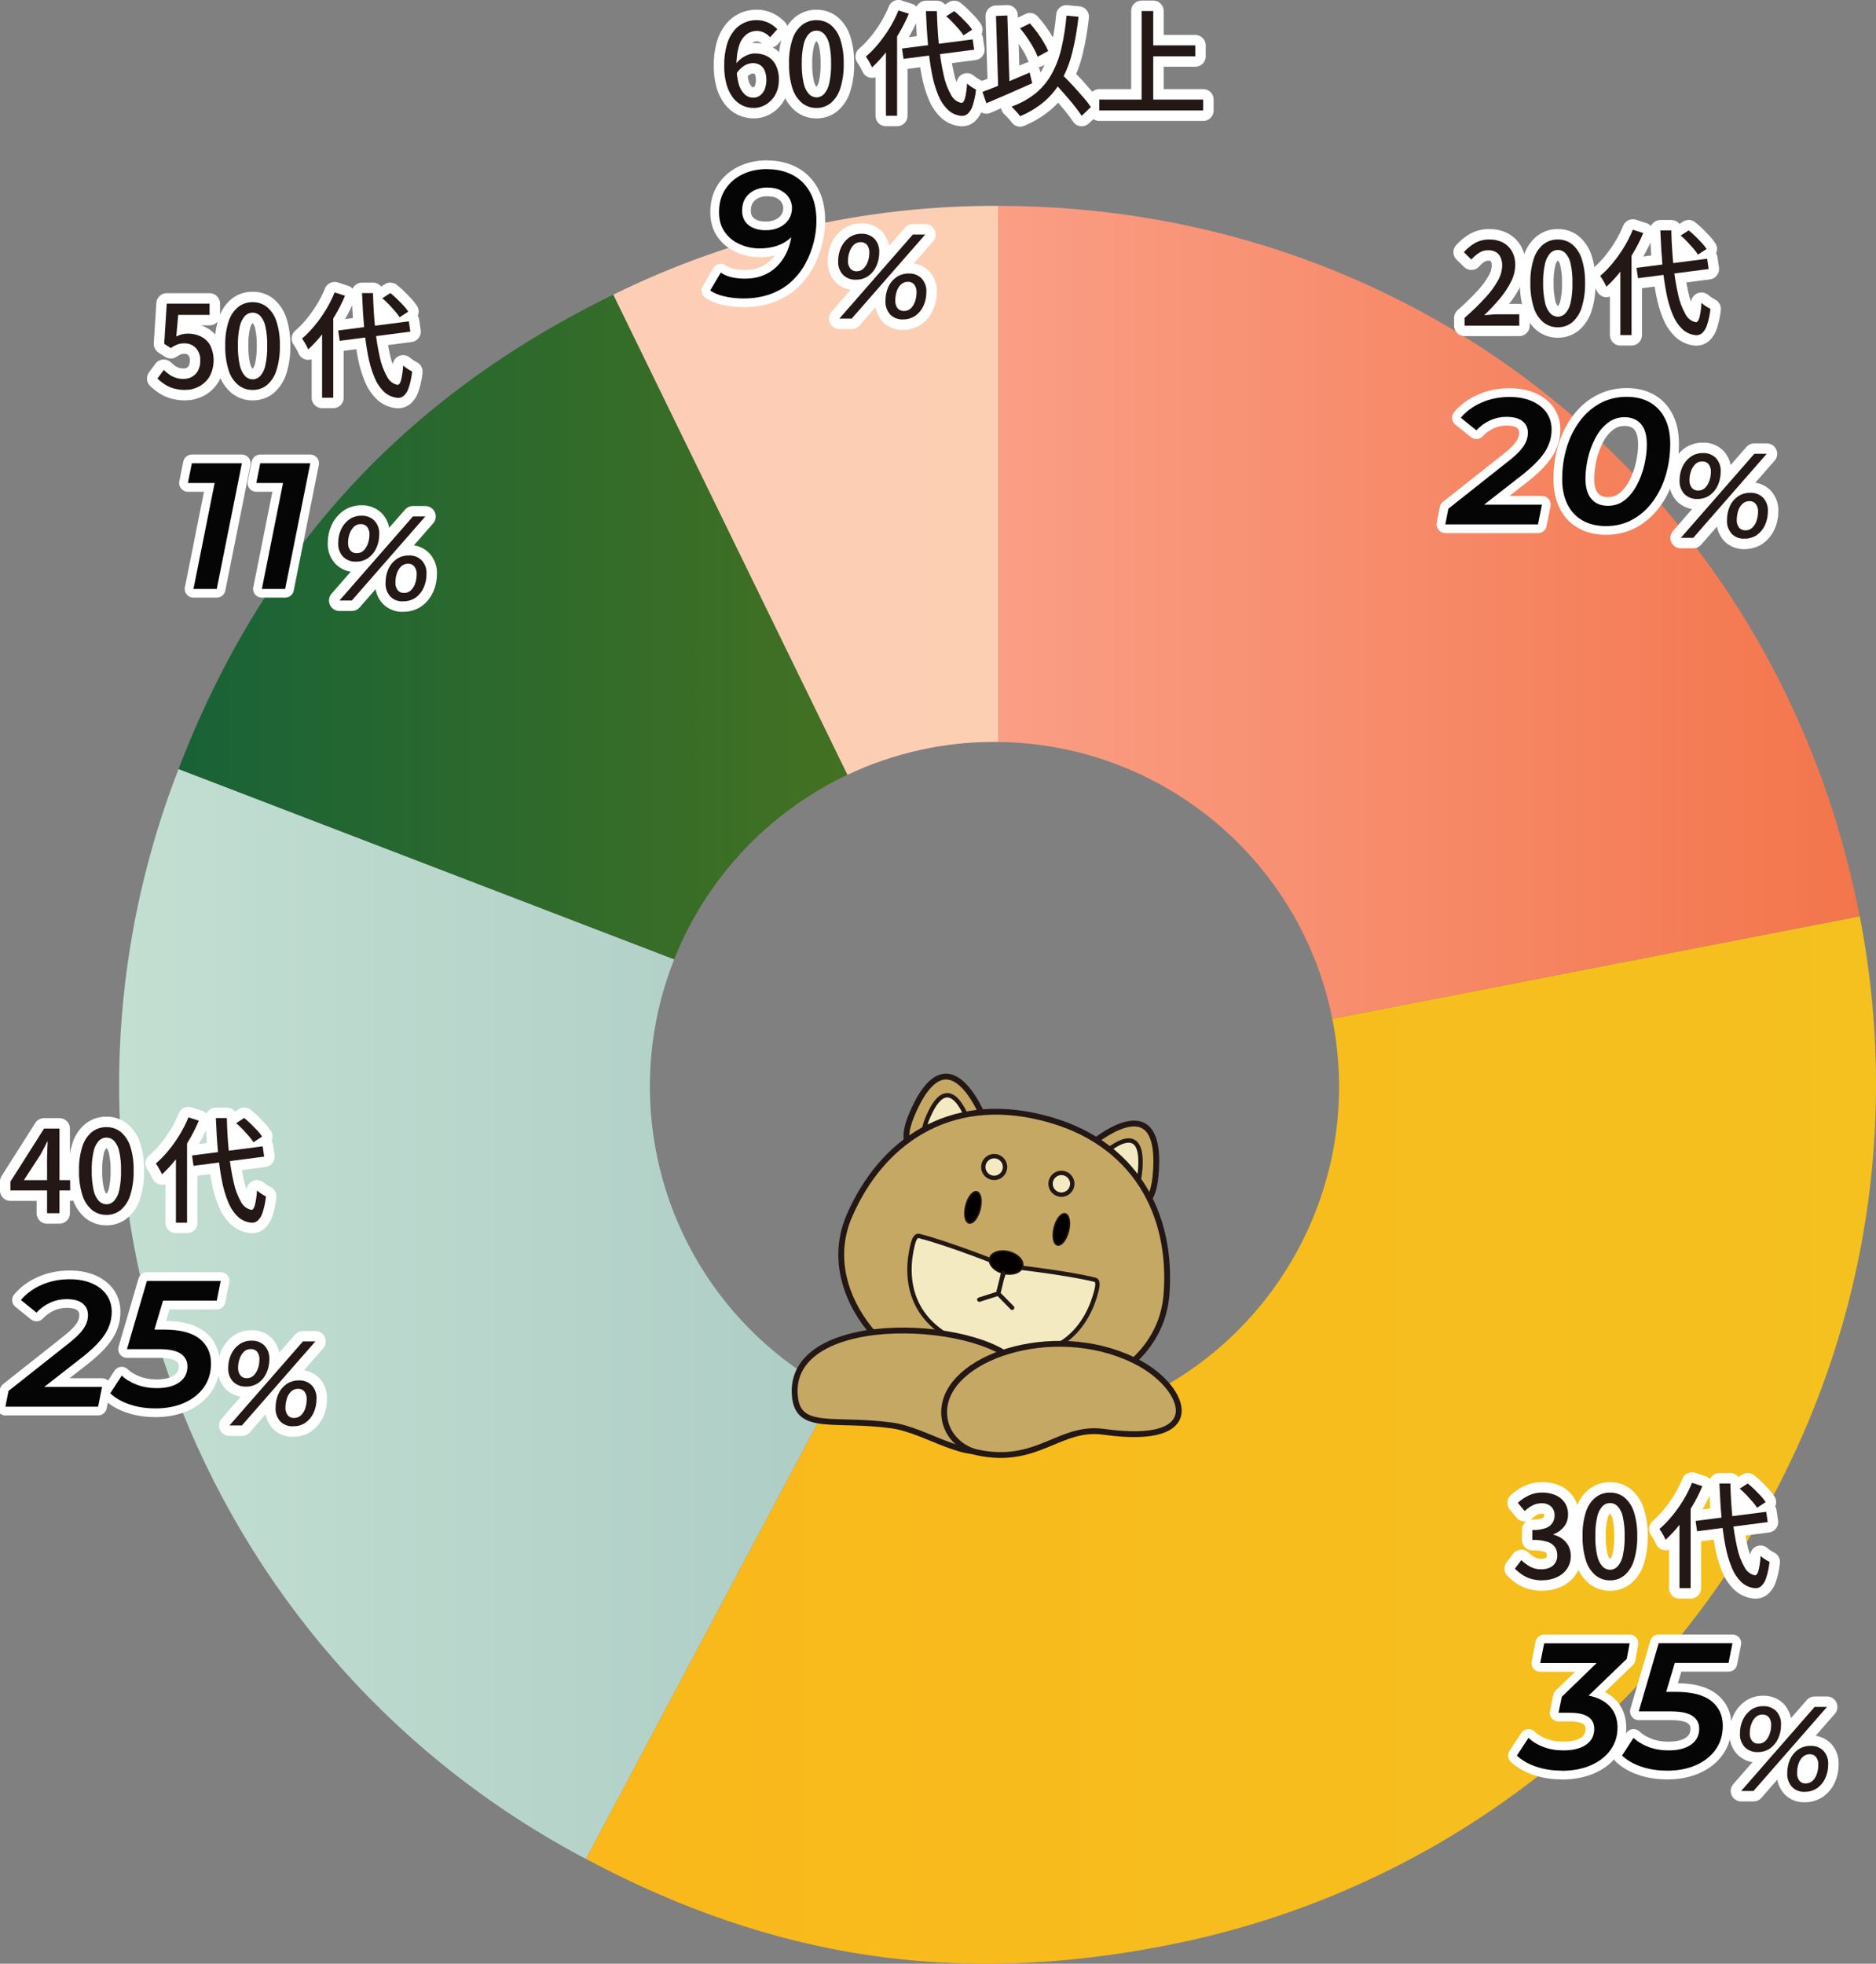 <?xml version="1.0" encoding="UTF-8"?>
<svg id="_レイヤー_1" data-name="レイヤー 1" xmlns="http://www.w3.org/2000/svg" xmlns:xlink="http://www.w3.org/1999/xlink" viewBox="0 0 376.31 393.87">
  <rect x="0" y="0" width="376.31" height="393.87" fill="#808080" stroke="none"/>
  <defs>
    <style>
      .cls-1 {
        fill: #231815;
      }

      .cls-2 {
        fill: #040000;
        stroke-width: .29px;
      }

      .cls-2, .cls-3, .cls-4, .cls-5 {
        stroke: #231815;
      }

      .cls-2, .cls-4, .cls-5 {
        stroke-miterlimit: 10;
      }

      .cls-6 {
        fill: url(#_名称未設定グラデーション_5);
      }

      .cls-3, .cls-5 {
        fill: #f3eac2;
        stroke-width: .88px;
      }

      .cls-3, .cls-7, .cls-8 {
        stroke-linejoin: round;
      }

      .cls-3, .cls-8 {
        stroke-linecap: round;
      }

      .cls-4 {
        fill: #c6a865;
        stroke-width: 1.17px;
      }

      .cls-9 {
        fill: url(#_名称未設定グラデーション_2);
      }

      .cls-10 {
        fill: #050505;
      }

      .cls-11 {
        fill: url(#_名称未設定グラデーション);
      }

      .cls-12 {
        fill: url(#_名称未設定グラデーション_4);
      }

      .cls-13 {
        fill: url(#_名称未設定グラデーション_3);
      }

      .cls-7 {
        stroke-width: 4.19px;
      }

      .cls-7, .cls-8 {
        fill: none;
        stroke: #fff;
      }

      .cls-8 {
        stroke-width: 3.5px;
      }
    </style>
    <linearGradient id="_名称未設定グラデーション" data-name="名称未設定グラデーション" x1="-129.23" y1="410.36" x2="-128.23" y2="410.36" gradientTransform="translate(10098.04 46929.49) scale(77.19 -114.12)" gradientUnits="userSpaceOnUse">
      <stop offset="0" stop-color="#fdcdb6"/>
      <stop offset="1" stop-color="#fccfb3"/>
    </linearGradient>
    <linearGradient id="_名称未設定グラデーション_2" data-name="名称未設定グラデーション 2" x1="-129.95" y1="410.38" x2="-128.72" y2="410.38" gradientTransform="translate(17470.08 54839.75) scale(134.17 -133.32)" gradientUnits="userSpaceOnUse">
      <stop offset="0" stop-color="#186237"/>
      <stop offset="1" stop-color="#4c741d"/>
    </linearGradient>
    <linearGradient id="_名称未設定グラデーション_3" data-name="名称未設定グラデーション 3" x1="-130.01" y1="410.43" x2="-128.78" y2="410.43" gradientTransform="translate(18677.01 89973.52) scale(143.48 -218.58)" gradientUnits="userSpaceOnUse">
      <stop offset="0" stop-color="#c3dfd2"/>
      <stop offset="1" stop-color="#a9c9c2"/>
    </linearGradient>
    <linearGradient id="_名称未設定グラデーション_4" data-name="名称未設定グラデーション 4" x1="-130.41" y1="410.42" x2="-129.41" y2="410.42" gradientTransform="translate(33866.08 86514.97) scale(258.78 -210.09)" gradientUnits="userSpaceOnUse">
      <stop offset="0" stop-color="#fab81b"/>
      <stop offset="1" stop-color="#f4c11f"/>
    </linearGradient>
    <linearGradient id="_名称未設定グラデーション_5" data-name="名称未設定グラデーション 5" x1="-130.16" y1="410.4" x2="-129.16" y2="410.4" gradientTransform="translate(22698.38 67038.92) scale(172.85 -163.05)" gradientUnits="userSpaceOnUse">
      <stop offset="0" stop-color="#fa9e85"/>
      <stop offset="1" stop-color="#f3754b"/>
    </linearGradient>
  </defs>
  <path id="_パス_1949" data-name="パス 1949" class="cls-11" d="M199.48,148.8c.24,0,.48.02.72.02V41.29c-26.76-.11-53.18,5.99-77.19,17.82l46.97,96.3c9.22-4.36,19.3-6.62,29.5-6.61Z"/>
  <path id="_パス_1950" data-name="パス 1950" class="cls-9" d="M169.97,155.41l-46.97-96.3c-41.96,20.46-70.47,51.58-87.2,95.16l99.42,38.16c6.48-16.29,18.9-29.52,34.74-37.02Z"/>
  <path id="_パス_1951" data-name="パス 1951" class="cls-13" d="M130.36,217.92c0-8.73,1.65-17.37,4.87-25.48l-99.42-38.17c-32.25,83.04,2.91,177.06,81.72,218.58l49.84-93.73c-22.76-11.93-37.01-35.51-37.01-61.2Z"/>
  <path id="_パス_1952" data-name="パス 1952" class="cls-12" d="M373.04,183.78l-105.79,20.56c7.5,37.43-16.76,73.85-54.19,81.35-15.53,3.11-31.66.79-45.69-6.57l-49.84,93.73c37.78,20.09,74.26,25.54,116.27,17.38,95.46-18.56,157.8-110.98,139.25-206.45Z"/>
  <path id="_パス_1953" data-name="パス 1953" class="cls-6" d="M267.25,204.34l105.79-20.56c-16.33-84.01-87.27-142.49-172.85-142.49v107.53c32.66.34,60.63,23.49,67.06,55.52Z"/>
  <path id="_パス_1954" data-name="パス 1954" d="M293.78,65.31v-1.54c1.47-1.29,2.87-2.65,4.19-4.09.98-1.04,1.83-2.2,2.52-3.44.52-.91.81-1.93.84-2.97.01-.56-.1-1.11-.31-1.62-.19-.45-.52-.83-.94-1.08-.49-.27-1.04-.4-1.6-.38-.65,0-1.28.18-1.82.54-.56.37-1.08.82-1.52,1.32l-1.5-1.47c.66-.74,1.43-1.38,2.29-1.87.89-.47,1.89-.7,2.89-.67.94-.02,1.87.2,2.7.63.75.41,1.37,1.02,1.79,1.77.44.83.66,1.75.63,2.69-.01,1.15-.29,2.28-.81,3.31-.6,1.21-1.34,2.34-2.21,3.37-1,1.2-2.07,2.34-3.2,3.42.45-.05.92-.09,1.42-.13.5-.04.95-.06,1.35-.06h4.26v2.28h-10.97Z"/>
  <path id="_パス_1955" data-name="パス 1955" d="M312.49,65.64c-1.05.02-2.08-.33-2.9-.99-.91-.78-1.58-1.81-1.93-2.96-.49-1.59-.72-3.25-.68-4.92-.05-1.65.18-3.3.68-4.88.35-1.13,1.02-2.14,1.93-2.89.83-.64,1.85-.98,2.9-.96,1.04-.02,2.06.32,2.88.97.89.76,1.55,1.77,1.9,2.89.5,1.58.72,3.22.68,4.87.04,1.67-.19,3.33-.68,4.92-.34,1.15-1,2.17-1.9,2.96-.81.66-1.83,1.01-2.88.99ZM312.49,63.52c.58,0,1.13-.25,1.52-.67.53-.61.89-1.36,1.04-2.15.28-1.29.4-2.61.37-3.93.03-1.31-.09-2.62-.37-3.89-.15-.78-.51-1.51-1.04-2.1-.81-.84-2.15-.86-2.99-.05-.02.02-.03.03-.05.05-.53.59-.89,1.32-1.05,2.1-.29,1.28-.41,2.59-.38,3.89-.03,1.32.1,2.64.38,3.93.16.8.52,1.54,1.05,2.15.39.42.94.66,1.52.66h0Z"/>
  <path id="_パス_1956" data-name="パス 1956" d="M327.55,46.08l2.07.67c-.58,1.39-1.26,2.73-2.03,4.02-.77,1.29-1.62,2.52-2.55,3.7-.85,1.09-1.79,2.1-2.8,3.04-.08-.17-.19-.39-.34-.67s-.3-.55-.47-.83-.32-.5-.44-.67c.91-.79,1.75-1.65,2.51-2.58.83-1,1.58-2.07,2.26-3.18.68-1.12,1.28-2.29,1.77-3.51ZM325.04,52.44l2.21-2.21.02.02v16.96h-2.24v-14.77ZM328.27,53.73l14.17-1.84.3,2.07-14.17,1.84-.3-2.07ZM333.06,46.22h2.19c.06,2.53.21,4.9.44,7.09.19,1.94.5,3.88.93,5.78.28,1.38.78,2.71,1.48,3.94.41.83,1.18,1.42,2.08,1.6.29.01.53-.3.71-.94.23-.96.37-1.94.41-2.93.18.16.37.31.57.45.22.16.45.31.69.45s.42.24.54.3c-.11,1.11-.34,2.2-.69,3.26-.19.61-.52,1.16-.98,1.6-.33.28-.75.43-1.19.42-1.02-.08-1.99-.49-2.74-1.19-.85-.82-1.51-1.81-1.95-2.9-.59-1.42-1.02-2.91-1.3-4.42-.36-1.89-.63-3.8-.79-5.72-.18-2.11-.32-4.36-.41-6.78h0ZM337.12,47.25l1.61-1.04c.45.35.9.75,1.36,1.2s.89.89,1.29,1.32c.35.37.67.78.95,1.21l-1.73,1.13c-.27-.42-.57-.82-.9-1.2-.38-.44-.8-.9-1.24-1.37-.42-.45-.87-.87-1.34-1.26h0Z"/>
  <path id="_パス_1957" data-name="パス 1957" class="cls-7" d="M293.78,65.31v-1.54c1.47-1.29,2.87-2.65,4.19-4.09.98-1.04,1.83-2.2,2.52-3.44.52-.91.81-1.93.84-2.97.01-.56-.1-1.11-.31-1.62-.19-.45-.52-.83-.94-1.08-.49-.27-1.04-.4-1.6-.38-.65,0-1.28.18-1.82.54-.56.37-1.08.82-1.52,1.32l-1.5-1.47c.66-.74,1.43-1.38,2.29-1.87.89-.47,1.89-.7,2.89-.67.94-.02,1.87.2,2.7.63.75.41,1.37,1.02,1.79,1.77.44.83.66,1.75.63,2.69-.01,1.15-.29,2.28-.81,3.31-.6,1.21-1.34,2.34-2.21,3.37-1,1.2-2.07,2.34-3.2,3.42.45-.05.92-.09,1.42-.13.5-.04.95-.06,1.35-.06h4.26v2.28h-10.97Z"/>
  <path id="_パス_1958" data-name="パス 1958" class="cls-7" d="M312.49,65.64c-1.05.02-2.08-.33-2.9-.99-.91-.78-1.58-1.81-1.93-2.96-.49-1.59-.72-3.25-.68-4.92-.05-1.65.18-3.3.68-4.88.35-1.13,1.02-2.14,1.93-2.89.83-.64,1.85-.98,2.9-.96,1.04-.02,2.06.32,2.88.97.89.76,1.55,1.77,1.9,2.89.5,1.58.72,3.22.68,4.87.04,1.67-.19,3.33-.68,4.92-.34,1.15-1,2.17-1.9,2.96-.81.66-1.83,1.01-2.88.99ZM312.49,63.52c.58,0,1.13-.25,1.52-.67.53-.61.89-1.36,1.04-2.15.28-1.29.4-2.61.37-3.93.03-1.31-.09-2.62-.37-3.89-.15-.78-.51-1.51-1.04-2.1-.81-.84-2.15-.86-2.99-.05-.02.02-.03.03-.05.05-.53.59-.89,1.32-1.05,2.1-.29,1.28-.41,2.59-.38,3.89-.03,1.32.1,2.64.38,3.93.16.8.52,1.54,1.05,2.15.39.42.94.66,1.52.66h0Z"/>
  <path id="_パス_1959" data-name="パス 1959" class="cls-7" d="M327.55,46.08l2.07.67c-.58,1.39-1.26,2.73-2.03,4.02-.77,1.29-1.62,2.52-2.55,3.7-.85,1.09-1.79,2.1-2.8,3.04-.08-.17-.19-.39-.34-.67s-.3-.55-.47-.83-.32-.5-.44-.67c.91-.79,1.75-1.65,2.51-2.58.83-1,1.58-2.07,2.26-3.18.68-1.12,1.28-2.29,1.77-3.51ZM325.04,52.44l2.21-2.21.02.02v16.96h-2.24v-14.77ZM328.27,53.73l14.17-1.84.3,2.07-14.17,1.84-.3-2.07ZM333.06,46.22h2.19c.06,2.53.21,4.9.44,7.09.19,1.94.5,3.88.93,5.78.28,1.38.78,2.71,1.48,3.94.41.83,1.18,1.42,2.08,1.6.29.01.53-.3.71-.94.23-.96.37-1.94.41-2.93.18.16.37.31.57.45.22.16.45.31.69.45s.42.24.54.3c-.11,1.11-.34,2.2-.69,3.26-.19.61-.52,1.16-.98,1.6-.33.28-.75.43-1.19.42-1.02-.08-1.99-.49-2.74-1.19-.85-.82-1.51-1.81-1.95-2.9-.59-1.42-1.02-2.91-1.3-4.42-.36-1.89-.63-3.8-.79-5.72-.18-2.11-.32-4.36-.41-6.78h0ZM337.12,47.25l1.61-1.04c.45.35.9.75,1.36,1.2s.89.89,1.29,1.32c.35.37.67.78.95,1.21l-1.73,1.13c-.27-.42-.57-.82-.9-1.2-.38-.44-.8-.9-1.24-1.37-.42-.45-.87-.87-1.34-1.26h0Z"/>
  <path id="_パス_1960" data-name="パス 1960" class="cls-1" d="M293.78,65.31v-1.54c1.47-1.29,2.87-2.65,4.19-4.09.98-1.04,1.83-2.2,2.52-3.44.52-.91.81-1.93.84-2.97.01-.56-.1-1.11-.31-1.62-.19-.45-.52-.83-.94-1.08-.49-.27-1.04-.4-1.6-.38-.65,0-1.28.18-1.82.54-.56.37-1.08.82-1.52,1.32l-1.5-1.47c.66-.74,1.43-1.38,2.29-1.87.89-.47,1.89-.7,2.89-.67.94-.02,1.87.2,2.7.63.75.41,1.37,1.02,1.79,1.77.44.83.66,1.75.63,2.69-.01,1.15-.29,2.28-.81,3.31-.6,1.21-1.34,2.34-2.21,3.37-1,1.2-2.07,2.34-3.2,3.42.45-.05.92-.09,1.42-.13.5-.04.95-.06,1.35-.06h4.26v2.28h-10.97Z"/>
  <path id="_パス_1961" data-name="パス 1961" class="cls-1" d="M312.49,65.64c-1.05.02-2.08-.33-2.9-.99-.91-.78-1.58-1.81-1.93-2.96-.49-1.59-.72-3.25-.68-4.92-.05-1.65.18-3.3.68-4.88.35-1.13,1.02-2.14,1.93-2.89.83-.64,1.85-.98,2.9-.96,1.04-.02,2.06.32,2.88.97.89.76,1.55,1.77,1.9,2.89.5,1.58.72,3.22.68,4.87.04,1.67-.19,3.33-.68,4.92-.34,1.15-1,2.17-1.9,2.96-.81.66-1.83,1.01-2.88.99ZM312.49,63.52c.58,0,1.13-.25,1.52-.67.53-.61.89-1.36,1.04-2.15.28-1.29.4-2.61.37-3.93.03-1.31-.09-2.62-.37-3.89-.15-.78-.51-1.51-1.04-2.1-.81-.84-2.15-.86-2.99-.05-.02.02-.03.03-.05.05-.53.59-.89,1.32-1.05,2.1-.29,1.28-.41,2.59-.38,3.89-.03,1.32.1,2.64.38,3.93.16.8.52,1.54,1.05,2.15.39.42.94.66,1.52.66h0Z"/>
  <path id="_パス_1962" data-name="パス 1962" class="cls-1" d="M327.55,46.08l2.07.67c-.58,1.39-1.26,2.73-2.03,4.02-.77,1.29-1.62,2.52-2.55,3.7-.85,1.09-1.79,2.1-2.8,3.04-.08-.17-.19-.39-.34-.67s-.3-.55-.47-.83-.32-.5-.44-.67c.91-.79,1.75-1.65,2.51-2.58.83-1,1.58-2.07,2.26-3.18.68-1.12,1.28-2.29,1.77-3.51ZM325.04,52.44l2.21-2.21.02.02v16.96h-2.24v-14.77ZM328.27,53.73l14.17-1.84.3,2.07-14.17,1.84-.3-2.07ZM333.06,46.22h2.19c.06,2.53.21,4.9.44,7.09.19,1.94.5,3.88.93,5.78.28,1.38.78,2.71,1.48,3.94.41.83,1.18,1.42,2.08,1.6.29.01.53-.3.71-.94.23-.96.37-1.94.41-2.93.18.16.37.31.57.45.22.16.45.31.69.45s.42.24.54.3c-.11,1.11-.34,2.2-.69,3.26-.19.61-.52,1.16-.98,1.6-.33.28-.75.43-1.19.42-1.02-.08-1.99-.49-2.74-1.19-.85-.82-1.51-1.81-1.95-2.9-.59-1.42-1.02-2.91-1.3-4.42-.36-1.89-.63-3.8-.79-5.72-.18-2.11-.32-4.36-.41-6.78h0ZM337.12,47.25l1.61-1.04c.45.35.9.75,1.36,1.2s.89.89,1.29,1.32c.35.37.67.78.95,1.21l-1.73,1.13c-.27-.42-.57-.82-.9-1.2-.38-.44-.8-.9-1.24-1.37-.42-.45-.87-.87-1.34-1.26h0Z"/>
  <path id="_パス_1965" data-name="パス 1965" d="M340.46,100.08c-.95.04-1.88-.31-2.57-.98-.69-.75-1.04-1.74-.98-2.76-.01-.94.19-1.88.58-2.73.36-.79.92-1.48,1.63-1.99.73-.51,1.6-.77,2.49-.75.95-.04,1.88.31,2.57.98.69.75,1.04,1.74.98,2.76,0,.94-.19,1.87-.57,2.72-.35.8-.91,1.49-1.61,2-.74.51-1.62.77-2.52.75ZM337.16,107.88l14.74-16.86h2.49l-14.74,16.86h-2.49ZM340.61,98.39c.54.02,1.06-.18,1.45-.57.38-.4.67-.88.84-1.41.19-.54.28-1.11.29-1.69.05-.58-.12-1.17-.47-1.64-.31-.35-.77-.55-1.24-.53-.54-.02-1.06.18-1.45.57-.38.4-.67.88-.84,1.41-.19.54-.29,1.11-.29,1.69-.05.59.12,1.17.48,1.64.31.35.76.54,1.23.53h0ZM349.91,108.05c-.95.04-1.87-.31-2.54-.98-.67-.76-1.02-1.75-.95-2.76-.01-.94.18-1.88.55-2.75.35-.79.9-1.47,1.61-1.97.74-.51,1.63-.77,2.53-.75.95-.04,1.87.31,2.55.98.68.74,1.03,1.73.96,2.73.01.95-.18,1.88-.57,2.75-.35.8-.91,1.49-1.62,2-.75.51-1.64.77-2.54.74h0ZM350.1,106.37c.53.02,1.05-.18,1.43-.56.39-.4.68-.88.84-1.42.18-.54.27-1.11.28-1.69.05-.59-.12-1.17-.47-1.65-.31-.36-.77-.56-1.24-.54-.54-.01-1.06.19-1.45.57-.4.4-.69.88-.84,1.42-.17.55-.26,1.12-.27,1.7-.05.59.12,1.17.47,1.64.31.35.77.55,1.24.53h0Z"/>
  <path id="_パス_1968" data-name="パス 1968" class="cls-7" d="M340.46,100.08c-.95.04-1.88-.31-2.57-.98-.69-.75-1.04-1.74-.98-2.76-.01-.94.19-1.88.58-2.73.36-.79.92-1.48,1.63-1.99.73-.51,1.6-.77,2.49-.75.95-.04,1.88.31,2.57.98.69.75,1.04,1.74.98,2.76,0,.94-.19,1.87-.57,2.72-.35.8-.91,1.49-1.61,2-.74.51-1.62.77-2.52.75ZM337.16,107.88l14.74-16.86h2.49l-14.74,16.86h-2.49ZM340.61,98.39c.54.02,1.06-.18,1.45-.57.38-.4.67-.88.84-1.41.19-.54.28-1.11.29-1.69.05-.58-.12-1.17-.47-1.64-.31-.35-.77-.55-1.24-.53-.54-.02-1.06.18-1.45.57-.38.4-.67.88-.84,1.41-.19.54-.29,1.11-.29,1.69-.05.59.12,1.17.48,1.64.31.35.76.54,1.23.53h0ZM349.91,108.05c-.95.04-1.87-.31-2.54-.98-.67-.76-1.02-1.75-.95-2.76-.01-.94.18-1.88.55-2.75.35-.79.9-1.47,1.61-1.97.74-.51,1.63-.77,2.53-.75.95-.04,1.87.31,2.55.98.68.74,1.03,1.73.96,2.73.01.95-.18,1.88-.57,2.75-.35.8-.91,1.49-1.62,2-.75.51-1.64.77-2.54.74h0ZM350.1,106.37c.53.02,1.05-.18,1.43-.56.39-.4.68-.88.84-1.42.18-.54.27-1.11.28-1.69.05-.59-.12-1.17-.47-1.65-.31-.36-.77-.56-1.24-.54-.54-.01-1.06.19-1.45.57-.4.4-.69.88-.84,1.42-.17.55-.26,1.12-.27,1.7-.05.59.12,1.17.47,1.64.31.35.77.55,1.24.53h0Z"/>
  <path id="_パス_1971" data-name="パス 1971" class="cls-1" d="M340.46,100.08c-.95.04-1.88-.31-2.57-.98-.69-.75-1.04-1.74-.98-2.76-.01-.94.19-1.88.58-2.73.36-.79.92-1.48,1.63-1.99.73-.51,1.6-.77,2.49-.75.95-.04,1.88.31,2.57.98.69.75,1.04,1.74.98,2.76,0,.94-.19,1.87-.57,2.72-.35.8-.91,1.49-1.61,2-.74.51-1.62.77-2.52.75ZM337.16,107.88l14.74-16.86h2.49l-14.74,16.86h-2.49ZM340.61,98.39c.54.02,1.06-.18,1.45-.57.38-.4.67-.88.84-1.41.19-.54.28-1.11.29-1.69.05-.58-.12-1.17-.47-1.64-.31-.35-.77-.55-1.24-.53-.54-.02-1.06.18-1.45.57-.38.4-.67.88-.84,1.41-.19.54-.29,1.11-.29,1.69-.05.59.12,1.17.48,1.64.31.35.76.54,1.23.53h0ZM349.91,108.05c-.95.04-1.87-.31-2.54-.98-.67-.76-1.02-1.75-.95-2.76-.01-.94.18-1.88.55-2.75.35-.79.9-1.47,1.61-1.97.74-.51,1.63-.77,2.53-.75.95-.04,1.87.31,2.55.98.68.74,1.03,1.73.96,2.73.01.95-.18,1.88-.57,2.75-.35.8-.91,1.49-1.62,2-.75.51-1.64.77-2.54.74h0ZM350.1,106.37c.53.02,1.05-.18,1.43-.56.39-.4.68-.88.84-1.42.18-.54.27-1.11.28-1.69.05-.59-.12-1.17-.47-1.65-.31-.36-.77-.56-1.24-.54-.54-.01-1.06.19-1.45.57-.4.4-.69.88-.84,1.42-.17.55-.26,1.12-.27,1.7-.05.59.12,1.17.47,1.64.31.35.77.55,1.24.53h0Z"/>
  <path id="_パス_1972" data-name="パス 1972" d="M309.41,316.97c-.8.01-1.6-.1-2.36-.32-.64-.19-1.25-.49-1.81-.87-.49-.34-.95-.73-1.36-1.16l1.29-1.7c.52.5,1.1.93,1.73,1.29.7.38,1.49.57,2.28.55.58.01,1.15-.1,1.68-.33.46-.21.84-.54,1.12-.96.28-.46.42-.99.4-1.52.01-.57-.15-1.14-.45-1.62-.38-.53-.92-.91-1.54-1.09-.98-.29-1.99-.41-3.01-.38v-1.98c.89.03,1.79-.09,2.64-.38,1.11-.35,1.85-1.4,1.81-2.57.03-.66-.22-1.3-.69-1.76-.53-.46-1.21-.7-1.91-.66-.63,0-1.25.14-1.81.43-.58.3-1.11.68-1.58,1.14l-1.38-1.66c.66-.6,1.4-1.1,2.21-1.49.83-.38,1.73-.58,2.65-.57.93-.02,1.85.16,2.7.52.74.31,1.38.83,1.84,1.49.46.7.7,1.53.67,2.37.03.89-.25,1.76-.79,2.46-.56.69-1.29,1.22-2.13,1.52v.09c.63.16,1.23.44,1.76.82.53.37.96.87,1.26,1.44.32.62.47,1.31.46,2,.02.93-.25,1.85-.77,2.61-.52.74-1.24,1.32-2.06,1.68-.89.4-1.86.6-2.83.59Z"/>
  <path id="_パス_1973" data-name="パス 1973" d="M322.96,316.97c-1.05.02-2.08-.33-2.9-.99-.91-.78-1.58-1.81-1.93-2.96-.49-1.59-.72-3.25-.68-4.92-.05-1.65.18-3.3.68-4.88.35-1.13,1.02-2.14,1.93-2.89.83-.64,1.85-.98,2.9-.96,1.04-.02,2.06.32,2.88.97.89.76,1.55,1.77,1.9,2.89.5,1.58.72,3.22.68,4.87.04,1.67-.19,3.33-.68,4.92-.34,1.15-1,2.17-1.9,2.96-.81.66-1.83,1.01-2.88.99ZM322.96,314.85c.58,0,1.13-.25,1.52-.67.53-.61.89-1.36,1.04-2.15.28-1.29.4-2.61.37-3.93.03-1.31-.09-2.62-.37-3.89-.15-.78-.51-1.51-1.04-2.1-.81-.84-2.15-.86-2.99-.05-.02.02-.03.03-.05.05-.53.59-.89,1.32-1.05,2.1-.29,1.28-.41,2.59-.38,3.89-.03,1.32.1,2.64.38,3.93.16.8.52,1.54,1.05,2.15.39.42.94.66,1.52.66h0Z"/>
  <path id="_パス_1974" data-name="パス 1974" d="M339.41,297.41l2.07.67c-.58,1.39-1.26,2.73-2.03,4.02-.77,1.29-1.62,2.52-2.54,3.7-.85,1.09-1.79,2.1-2.8,3.04-.07-.17-.19-.39-.33-.67s-.3-.55-.47-.83-.31-.5-.44-.67c.91-.79,1.75-1.65,2.51-2.58.83-1,1.58-2.07,2.26-3.18.68-1.12,1.28-2.29,1.77-3.51ZM336.9,303.77l2.21-2.21.02.02v16.96h-2.24v-14.77ZM340.12,305.06l14.17-1.84.3,2.07-14.17,1.84-.3-2.07ZM344.91,297.55h2.19c.06,2.53.21,4.9.44,7.09.19,1.94.5,3.88.93,5.78.28,1.38.78,2.71,1.48,3.94.41.83,1.18,1.42,2.08,1.6.29.01.53-.3.71-.95.23-.96.37-1.94.41-2.93.18.16.37.31.57.45.22.16.45.31.69.45s.42.24.54.3c-.11,1.11-.34,2.2-.69,3.26-.18.61-.52,1.16-.98,1.6-.33.28-.75.43-1.19.41-1.02-.08-1.99-.49-2.74-1.18-.85-.82-1.51-1.81-1.95-2.9-.59-1.42-1.02-2.91-1.3-4.42-.36-1.89-.62-3.8-.78-5.73-.19-2.1-.32-4.36-.42-6.77h0ZM348.97,298.59l1.61-1.04c.45.35.9.75,1.36,1.2.46.45.89.89,1.29,1.32.35.37.67.78.95,1.21l-1.73,1.13c-.27-.42-.57-.83-.9-1.2-.38-.44-.8-.9-1.24-1.37-.42-.45-.87-.87-1.34-1.26h0Z"/>
  <path id="_パス_1975" data-name="パス 1975" class="cls-7" d="M309.41,316.97c-.8.01-1.6-.1-2.36-.32-.64-.19-1.25-.49-1.81-.87-.49-.34-.95-.73-1.36-1.16l1.29-1.7c.52.5,1.1.93,1.73,1.29.7.38,1.49.57,2.28.55.58.01,1.15-.1,1.68-.33.46-.21.84-.54,1.12-.96.28-.46.42-.99.4-1.52.01-.57-.15-1.14-.45-1.62-.38-.53-.92-.91-1.54-1.09-.98-.29-1.99-.41-3.01-.38v-1.98c.89.03,1.79-.09,2.64-.38,1.11-.35,1.85-1.4,1.81-2.57.03-.66-.22-1.3-.69-1.76-.53-.46-1.21-.7-1.91-.66-.63,0-1.25.14-1.81.43-.58.3-1.11.68-1.58,1.14l-1.38-1.66c.66-.6,1.4-1.1,2.21-1.49.83-.38,1.73-.58,2.65-.57.93-.02,1.85.16,2.7.52.74.31,1.38.83,1.84,1.49.46.7.7,1.53.67,2.37.03.89-.25,1.76-.79,2.46-.56.69-1.29,1.22-2.13,1.52v.09c.63.16,1.23.44,1.76.82.53.37.96.87,1.26,1.44.32.62.47,1.31.46,2,.02.93-.25,1.85-.77,2.61-.52.74-1.24,1.32-2.06,1.68-.89.4-1.86.6-2.83.59Z"/>
  <path id="_パス_1976" data-name="パス 1976" class="cls-7" d="M322.96,316.97c-1.05.02-2.08-.33-2.9-.99-.91-.78-1.58-1.81-1.93-2.96-.49-1.59-.72-3.25-.68-4.92-.05-1.65.18-3.3.68-4.88.35-1.13,1.02-2.14,1.93-2.89.83-.64,1.85-.98,2.9-.96,1.04-.02,2.06.32,2.88.97.89.76,1.55,1.77,1.9,2.89.5,1.58.72,3.22.68,4.87.04,1.67-.19,3.33-.68,4.92-.34,1.15-1,2.17-1.9,2.96-.81.66-1.83,1.01-2.88.99ZM322.96,314.85c.58,0,1.13-.25,1.52-.67.53-.61.89-1.36,1.04-2.15.28-1.29.4-2.61.37-3.93.03-1.31-.09-2.62-.37-3.89-.15-.78-.51-1.51-1.04-2.1-.81-.84-2.15-.86-2.99-.05-.02.02-.03.03-.05.05-.53.59-.89,1.32-1.05,2.1-.29,1.28-.41,2.59-.38,3.89-.03,1.32.1,2.64.38,3.93.16.8.52,1.54,1.05,2.15.39.42.94.66,1.52.66h0Z"/>
  <path id="_パス_1977" data-name="パス 1977" class="cls-7" d="M339.41,297.41l2.07.67c-.58,1.39-1.26,2.73-2.03,4.02-.77,1.29-1.62,2.52-2.54,3.7-.85,1.09-1.79,2.1-2.8,3.04-.07-.17-.19-.39-.33-.67s-.3-.55-.47-.83-.31-.5-.44-.67c.91-.79,1.75-1.65,2.51-2.58.83-1,1.58-2.07,2.26-3.18.68-1.12,1.28-2.29,1.77-3.51ZM336.9,303.77l2.21-2.21.02.02v16.96h-2.24v-14.77ZM340.12,305.06l14.17-1.84.3,2.07-14.17,1.84-.3-2.07ZM344.91,297.55h2.19c.06,2.53.21,4.9.44,7.09.19,1.94.5,3.88.93,5.78.28,1.38.78,2.71,1.48,3.94.41.83,1.18,1.42,2.08,1.6.29.01.53-.3.71-.95.23-.96.37-1.94.41-2.93.18.16.37.31.57.45.22.16.45.31.69.45s.42.24.54.3c-.11,1.11-.34,2.2-.69,3.26-.18.61-.52,1.16-.98,1.6-.33.28-.75.43-1.19.41-1.02-.08-1.99-.49-2.74-1.18-.85-.82-1.51-1.81-1.95-2.9-.59-1.42-1.02-2.91-1.3-4.42-.36-1.89-.62-3.8-.78-5.73-.19-2.1-.32-4.36-.42-6.77h0ZM348.97,298.59l1.61-1.04c.45.35.9.75,1.36,1.2.46.45.89.89,1.29,1.32.35.37.67.78.95,1.21l-1.73,1.13c-.27-.42-.57-.83-.9-1.2-.38-.44-.8-.9-1.24-1.37-.42-.45-.87-.87-1.34-1.26h0Z"/>
  <path id="_パス_1978" data-name="パス 1978" class="cls-1" d="M309.41,316.97c-.8.01-1.6-.1-2.36-.32-.64-.19-1.25-.49-1.81-.87-.49-.34-.95-.73-1.36-1.16l1.29-1.7c.52.5,1.1.93,1.73,1.29.7.38,1.49.57,2.28.55.58.01,1.15-.1,1.68-.33.46-.21.84-.54,1.12-.96.28-.46.42-.99.4-1.52.01-.57-.15-1.14-.45-1.62-.38-.53-.92-.91-1.54-1.09-.98-.29-1.99-.41-3.01-.38v-1.98c.89.03,1.79-.09,2.64-.38,1.11-.35,1.85-1.4,1.81-2.57.03-.66-.22-1.3-.69-1.76-.53-.46-1.21-.7-1.91-.66-.63,0-1.25.14-1.81.43-.58.3-1.11.68-1.58,1.14l-1.38-1.66c.66-.6,1.4-1.1,2.21-1.49.83-.38,1.73-.58,2.65-.57.93-.02,1.85.16,2.7.52.74.31,1.38.83,1.84,1.49.46.7.7,1.53.67,2.37.03.89-.25,1.76-.79,2.46-.56.69-1.29,1.22-2.13,1.52v.09c.63.16,1.23.44,1.76.82.53.37.96.87,1.26,1.44.32.62.47,1.31.46,2,.02.93-.25,1.85-.77,2.61-.52.74-1.24,1.32-2.06,1.68-.89.4-1.86.6-2.83.59Z"/>
  <path id="_パス_1979" data-name="パス 1979" class="cls-1" d="M322.96,316.97c-1.05.02-2.08-.33-2.9-.99-.91-.78-1.58-1.81-1.93-2.96-.49-1.59-.72-3.25-.68-4.92-.05-1.65.18-3.3.68-4.88.35-1.13,1.02-2.14,1.93-2.89.83-.64,1.85-.98,2.9-.96,1.04-.02,2.06.32,2.88.97.89.76,1.55,1.77,1.9,2.89.5,1.58.72,3.22.68,4.87.04,1.67-.19,3.33-.68,4.92-.34,1.15-1,2.17-1.9,2.96-.81.66-1.83,1.01-2.88.99ZM322.96,314.85c.58,0,1.13-.25,1.52-.67.53-.61.89-1.36,1.04-2.15.28-1.29.4-2.61.37-3.93.03-1.31-.09-2.62-.37-3.89-.15-.78-.51-1.51-1.04-2.1-.81-.84-2.15-.86-2.99-.05-.02.02-.03.03-.05.05-.53.59-.89,1.32-1.05,2.1-.29,1.28-.41,2.59-.38,3.89-.03,1.32.1,2.64.38,3.93.16.8.52,1.54,1.05,2.15.39.42.94.66,1.52.66h0Z"/>
  <path id="_パス_1980" data-name="パス 1980" class="cls-1" d="M339.41,297.41l2.07.67c-.58,1.39-1.26,2.73-2.03,4.02-.77,1.29-1.62,2.52-2.54,3.7-.85,1.09-1.79,2.1-2.8,3.04-.07-.17-.19-.39-.33-.67s-.3-.55-.47-.83-.31-.5-.44-.67c.91-.79,1.75-1.65,2.51-2.58.83-1,1.58-2.07,2.26-3.18.68-1.12,1.28-2.29,1.77-3.51ZM336.9,303.77l2.21-2.21.02.02v16.96h-2.24v-14.77ZM340.12,305.06l14.17-1.84.3,2.07-14.17,1.84-.3-2.07ZM344.91,297.55h2.19c.06,2.53.21,4.9.44,7.09.19,1.94.5,3.88.93,5.78.28,1.38.78,2.71,1.48,3.94.41.83,1.18,1.42,2.08,1.6.29.01.53-.3.71-.95.23-.96.37-1.94.41-2.93.18.16.37.31.57.45.22.16.45.31.69.45s.42.24.54.3c-.11,1.11-.34,2.2-.69,3.26-.18.61-.52,1.16-.98,1.6-.33.28-.75.43-1.19.41-1.02-.08-1.99-.49-2.74-1.18-.85-.82-1.51-1.81-1.95-2.9-.59-1.42-1.02-2.91-1.3-4.42-.36-1.89-.62-3.8-.78-5.73-.19-2.1-.32-4.36-.42-6.77h0ZM348.97,298.59l1.61-1.04c.45.35.9.75,1.36,1.2.46.45.89.89,1.29,1.32.35.37.67.78.95,1.21l-1.73,1.13c-.27-.42-.57-.83-.9-1.2-.38-.44-.8-.9-1.24-1.37-.42-.45-.87-.87-1.34-1.26h0Z"/>
  <path id="_パス_1983" data-name="パス 1983" d="M352.56,351.42c-.95.04-1.88-.31-2.56-.98-.69-.75-1.04-1.74-.98-2.76-.01-.94.19-1.88.58-2.73.36-.79.92-1.48,1.62-1.99.73-.51,1.6-.77,2.49-.75.95-.04,1.88.31,2.57.98.69.75,1.04,1.74.98,2.76,0,.94-.18,1.87-.57,2.72-.35.8-.91,1.49-1.61,2-.74.51-1.62.77-2.52.75ZM349.26,359.22l14.74-16.86h2.48l-14.74,16.86h-2.48ZM352.7,349.73c.54.02,1.06-.18,1.45-.57.38-.4.67-.88.84-1.41.19-.54.29-1.11.29-1.69.05-.59-.12-1.17-.47-1.64-.31-.35-.77-.55-1.24-.53-.54-.02-1.06.18-1.45.57-.38.4-.67.88-.84,1.41-.19.54-.29,1.11-.29,1.69-.05.59.12,1.17.48,1.64.31.35.76.55,1.23.53h0ZM362,359.39c-.95.05-1.87-.31-2.54-.98-.67-.76-1.01-1.75-.95-2.76-.01-.94.17-1.88.55-2.75.35-.79.91-1.48,1.62-1.98.74-.51,1.63-.77,2.53-.75.95-.04,1.88.31,2.55.98.68.74,1.02,1.73.96,2.73.01.95-.18,1.88-.57,2.75-.35.8-.91,1.49-1.62,2-.74.51-1.63.78-2.54.75h0ZM362.19,357.7c.53.02,1.05-.18,1.43-.55.4-.4.69-.88.84-1.42.18-.54.27-1.11.28-1.69.05-.59-.12-1.17-.47-1.65-.31-.36-.77-.56-1.24-.54-.54-.01-1.06.19-1.45.57-.4.4-.69.88-.84,1.42-.17.55-.26,1.12-.26,1.7-.05.59.12,1.17.47,1.64.31.35.77.55,1.24.53h0Z"/>
  <path id="_パス_1986" data-name="パス 1986" class="cls-7" d="M352.56,351.42c-.95.04-1.88-.31-2.56-.98-.69-.75-1.04-1.74-.98-2.76-.01-.94.19-1.88.58-2.73.36-.79.92-1.48,1.62-1.99.73-.51,1.6-.77,2.49-.75.95-.04,1.88.31,2.57.98.69.75,1.04,1.74.98,2.76,0,.94-.18,1.87-.57,2.72-.35.8-.91,1.49-1.61,2-.74.51-1.62.77-2.52.75ZM349.26,359.22l14.74-16.86h2.48l-14.74,16.86h-2.48ZM352.7,349.73c.54.02,1.06-.18,1.45-.57.38-.4.67-.88.84-1.41.19-.54.29-1.11.29-1.69.05-.59-.12-1.17-.47-1.64-.31-.35-.77-.55-1.24-.53-.54-.02-1.06.18-1.45.57-.38.4-.67.88-.84,1.41-.19.54-.29,1.11-.29,1.69-.05.59.12,1.17.48,1.64.31.35.76.55,1.23.53h0ZM362,359.39c-.95.05-1.87-.31-2.54-.98-.67-.76-1.01-1.75-.95-2.76-.01-.94.17-1.88.55-2.75.35-.79.91-1.48,1.62-1.98.74-.51,1.63-.77,2.53-.75.95-.04,1.88.31,2.55.98.68.74,1.02,1.73.96,2.73.01.95-.18,1.88-.57,2.75-.35.8-.91,1.49-1.62,2-.74.51-1.63.78-2.54.75h0ZM362.19,357.7c.53.02,1.05-.18,1.43-.55.4-.4.69-.88.84-1.42.18-.54.27-1.11.28-1.69.05-.59-.12-1.17-.47-1.65-.31-.36-.77-.56-1.24-.54-.54-.01-1.06.19-1.45.57-.4.4-.69.88-.84,1.42-.17.55-.26,1.12-.26,1.7-.05.59.12,1.17.47,1.64.31.35.77.55,1.24.53h0Z"/>
  <path id="_パス_1989" data-name="パス 1989" class="cls-1" d="M352.56,351.42c-.95.04-1.88-.31-2.56-.98-.69-.75-1.04-1.74-.98-2.76-.01-.94.19-1.88.58-2.73.36-.79.92-1.48,1.62-1.99.73-.51,1.6-.77,2.49-.75.95-.04,1.88.31,2.57.98.69.75,1.04,1.74.98,2.76,0,.94-.18,1.87-.57,2.72-.35.8-.91,1.49-1.61,2-.74.51-1.62.77-2.52.75ZM349.26,359.22l14.74-16.86h2.48l-14.74,16.86h-2.48ZM352.7,349.73c.54.02,1.06-.18,1.45-.57.38-.4.67-.88.84-1.41.19-.54.29-1.11.29-1.69.05-.59-.12-1.17-.47-1.64-.31-.35-.77-.55-1.24-.53-.54-.02-1.06.18-1.45.57-.38.4-.67.88-.84,1.41-.19.54-.29,1.11-.29,1.69-.05.59.12,1.17.48,1.64.31.35.76.55,1.23.53h0ZM362,359.39c-.95.05-1.87-.31-2.54-.98-.67-.76-1.01-1.75-.95-2.76-.01-.94.17-1.88.55-2.75.35-.79.91-1.48,1.62-1.98.74-.51,1.63-.77,2.53-.75.95-.04,1.88.31,2.55.98.68.74,1.02,1.73.96,2.73.01.95-.18,1.88-.57,2.75-.35.8-.91,1.49-1.62,2-.74.51-1.63.78-2.54.75h0ZM362.19,357.7c.53.02,1.05-.18,1.43-.55.4-.4.69-.88.84-1.42.18-.54.27-1.11.28-1.69.05-.59-.12-1.17-.47-1.65-.31-.36-.77-.56-1.24-.54-.54-.01-1.06.19-1.45.57-.4.4-.69.88-.84,1.42-.17.55-.26,1.12-.26,1.7-.05.59.12,1.17.47,1.64.31.35.77.55,1.24.53h0Z"/>
  <path id="_パス_1990" data-name="パス 1990" d="M9.44,243.35v-11.06c0-.46.02-1.01.05-1.65.03-.64.05-1.19.07-1.65h-.09c-.22.43-.43.87-.66,1.31s-.46.88-.7,1.31l-3.32,5.09h9.28v2.07H2.09v-1.77l6.75-10.64h3.09v16.98h-2.49Z"/>
  <path id="_パス_1991" data-name="パス 1991" d="M21.35,243.67c-1.05.02-2.08-.33-2.9-.99-.91-.78-1.58-1.81-1.92-2.96-.49-1.59-.72-3.25-.68-4.92-.05-1.65.18-3.3.68-4.88.35-1.13,1.02-2.14,1.92-2.89.83-.64,1.85-.98,2.9-.96,1.04-.02,2.06.32,2.88.97.89.76,1.55,1.77,1.9,2.89.5,1.58.72,3.22.68,4.87.04,1.67-.19,3.33-.68,4.92-.34,1.15-1,2.17-1.9,2.96-.81.66-1.83,1.01-2.88.99ZM21.35,241.55c.58,0,1.13-.25,1.52-.67.53-.61.89-1.36,1.04-2.15.28-1.29.4-2.61.37-3.93.03-1.31-.09-2.62-.37-3.89-.15-.78-.51-1.51-1.04-2.1-.81-.84-2.15-.86-2.99-.05-.02.02-.03.03-.05.05-.53.59-.89,1.32-1.05,2.1-.29,1.28-.41,2.59-.38,3.89-.03,1.32.1,2.64.38,3.93.16.8.52,1.54,1.05,2.15.39.42.94.66,1.52.66h0Z"/>
  <path id="_パス_1992" data-name="パス 1992" d="M37.81,224.11l2.07.67c-.58,1.39-1.26,2.73-2.03,4.02-.77,1.29-1.62,2.52-2.55,3.7-.85,1.09-1.79,2.1-2.8,3.04-.08-.17-.19-.39-.33-.67s-.3-.55-.47-.83-.31-.5-.44-.67c.91-.79,1.75-1.65,2.51-2.58.83-1,1.58-2.07,2.26-3.18.68-1.12,1.28-2.29,1.77-3.51ZM35.29,230.47l2.21-2.21.02.02v16.96h-2.23v-14.77ZM38.52,231.76l14.17-1.84.3,2.07-14.17,1.84-.3-2.07ZM43.31,224.25h2.19c.06,2.53.21,4.9.44,7.09.19,1.94.5,3.88.93,5.78.28,1.38.78,2.71,1.47,3.94.41.83,1.18,1.42,2.08,1.6.29.01.53-.3.71-.95.23-.96.37-1.94.42-2.93.18.16.37.31.57.45.22.16.45.31.69.45s.42.24.54.3c-.11,1.11-.34,2.2-.69,3.26-.18.61-.52,1.16-.98,1.6-.33.28-.75.43-1.19.41-1.02-.08-1.99-.49-2.74-1.18-.85-.82-1.51-1.81-1.95-2.9-.59-1.42-1.02-2.91-1.3-4.42-.36-1.89-.62-3.8-.78-5.73-.19-2.11-.33-4.37-.42-6.78h0ZM47.37,225.28l1.61-1.04c.45.35.9.75,1.36,1.2.46.45.89.89,1.29,1.32.35.37.67.78.94,1.21l-1.73,1.13c-.27-.42-.57-.83-.9-1.2-.38-.44-.8-.9-1.24-1.37-.42-.45-.87-.87-1.34-1.26h0Z"/>
  <path id="_パス_1993" data-name="パス 1993" class="cls-7" d="M9.44,243.35v-11.06c0-.46.02-1.01.05-1.65.03-.64.05-1.19.07-1.65h-.09c-.22.43-.43.87-.66,1.31s-.46.88-.7,1.31l-3.32,5.09h9.28v2.07H2.09v-1.77l6.75-10.64h3.09v16.98h-2.49Z"/>
  <path id="_パス_1994" data-name="パス 1994" class="cls-7" d="M21.35,243.67c-1.05.02-2.08-.33-2.9-.99-.91-.78-1.58-1.81-1.92-2.96-.49-1.59-.72-3.25-.68-4.92-.05-1.65.18-3.3.68-4.88.35-1.13,1.02-2.14,1.92-2.89.83-.64,1.85-.98,2.9-.96,1.04-.02,2.06.32,2.88.97.89.76,1.55,1.77,1.9,2.89.5,1.58.72,3.22.68,4.87.04,1.67-.19,3.33-.68,4.92-.34,1.15-1,2.17-1.9,2.96-.81.66-1.83,1.01-2.88.99ZM21.35,241.55c.58,0,1.13-.25,1.52-.67.53-.61.89-1.36,1.04-2.15.28-1.29.4-2.61.37-3.93.03-1.31-.09-2.62-.37-3.89-.15-.78-.51-1.51-1.04-2.1-.81-.84-2.15-.86-2.99-.05-.02.02-.03.03-.05.05-.53.59-.89,1.32-1.05,2.1-.29,1.28-.41,2.59-.38,3.89-.03,1.32.1,2.64.38,3.93.16.8.52,1.54,1.05,2.15.39.42.94.66,1.52.66h0Z"/>
  <path id="_パス_1995" data-name="パス 1995" class="cls-7" d="M37.81,224.11l2.07.67c-.58,1.39-1.26,2.73-2.03,4.02-.77,1.29-1.62,2.52-2.55,3.7-.85,1.09-1.79,2.1-2.8,3.04-.08-.17-.19-.39-.33-.67s-.3-.55-.47-.83-.31-.5-.44-.67c.91-.79,1.75-1.65,2.51-2.58.83-1,1.58-2.07,2.26-3.18.68-1.12,1.28-2.29,1.77-3.51ZM35.29,230.47l2.21-2.21.02.02v16.96h-2.23v-14.77ZM38.52,231.76l14.17-1.84.3,2.07-14.17,1.84-.3-2.07ZM43.31,224.25h2.19c.06,2.53.21,4.9.44,7.09.19,1.94.5,3.88.93,5.78.28,1.38.78,2.71,1.47,3.94.41.83,1.18,1.42,2.08,1.6.29.01.53-.3.71-.95.23-.96.37-1.94.42-2.93.18.16.37.31.57.45.22.16.45.31.69.45s.42.24.54.3c-.11,1.11-.34,2.2-.69,3.26-.18.61-.52,1.16-.98,1.6-.33.28-.75.43-1.19.41-1.02-.08-1.99-.49-2.74-1.18-.85-.82-1.51-1.81-1.95-2.9-.59-1.42-1.02-2.91-1.3-4.42-.36-1.89-.62-3.8-.78-5.73-.19-2.11-.33-4.37-.42-6.78h0ZM47.37,225.28l1.61-1.04c.45.35.9.75,1.36,1.2.46.45.89.89,1.29,1.32.35.37.67.78.94,1.21l-1.73,1.13c-.27-.42-.57-.83-.9-1.2-.38-.44-.8-.9-1.24-1.37-.42-.45-.87-.87-1.34-1.26h0Z"/>
  <path id="_パス_1996" data-name="パス 1996" class="cls-1" d="M9.44,243.35v-11.06c0-.46.02-1.01.05-1.65.03-.64.05-1.19.07-1.65h-.09c-.22.43-.43.87-.66,1.31s-.46.88-.7,1.31l-3.32,5.09h9.28v2.07H2.09v-1.77l6.75-10.64h3.09v16.98h-2.49Z"/>
  <path id="_パス_1997" data-name="パス 1997" class="cls-1" d="M21.35,243.67c-1.05.02-2.08-.33-2.9-.99-.91-.78-1.58-1.81-1.92-2.96-.49-1.59-.72-3.25-.68-4.92-.05-1.65.18-3.3.68-4.88.35-1.13,1.02-2.14,1.92-2.89.83-.64,1.85-.98,2.9-.96,1.04-.02,2.06.32,2.88.97.89.76,1.55,1.77,1.9,2.89.5,1.58.72,3.22.68,4.87.04,1.67-.19,3.33-.68,4.92-.34,1.15-1,2.17-1.9,2.96-.81.66-1.83,1.01-2.88.99ZM21.35,241.55c.58,0,1.13-.25,1.52-.67.53-.61.89-1.36,1.04-2.15.28-1.29.4-2.61.37-3.93.03-1.31-.09-2.62-.37-3.89-.15-.78-.51-1.51-1.04-2.1-.81-.84-2.15-.86-2.99-.05-.02.02-.03.03-.05.05-.53.59-.89,1.32-1.05,2.1-.29,1.28-.41,2.59-.38,3.89-.03,1.32.1,2.64.38,3.93.16.8.52,1.54,1.05,2.15.39.42.94.66,1.52.66h0Z"/>
  <path id="_パス_1998" data-name="パス 1998" class="cls-1" d="M37.81,224.11l2.07.67c-.58,1.39-1.26,2.73-2.03,4.02-.77,1.29-1.62,2.52-2.55,3.7-.85,1.09-1.79,2.1-2.8,3.04-.08-.17-.19-.39-.33-.67s-.3-.55-.47-.83-.31-.5-.44-.67c.91-.79,1.75-1.65,2.51-2.58.83-1,1.58-2.07,2.26-3.18.68-1.12,1.28-2.29,1.77-3.51ZM35.29,230.47l2.21-2.21.02.02v16.96h-2.23v-14.77ZM38.52,231.76l14.17-1.84.3,2.07-14.17,1.84-.3-2.07ZM43.31,224.25h2.19c.06,2.53.21,4.9.44,7.09.19,1.94.5,3.88.93,5.78.28,1.38.78,2.71,1.47,3.94.41.83,1.18,1.42,2.08,1.6.29.01.53-.3.71-.95.23-.96.37-1.94.42-2.93.18.16.37.31.57.45.22.16.45.31.69.45s.42.24.54.3c-.11,1.11-.34,2.2-.69,3.26-.18.61-.52,1.16-.98,1.6-.33.28-.75.43-1.19.41-1.02-.08-1.99-.49-2.74-1.18-.85-.82-1.51-1.81-1.95-2.9-.59-1.42-1.02-2.91-1.3-4.42-.36-1.89-.62-3.8-.78-5.73-.19-2.11-.33-4.37-.42-6.78h0ZM47.37,225.28l1.61-1.04c.45.35.9.75,1.36,1.2.46.45.89.89,1.29,1.32.35.37.67.78.94,1.21l-1.73,1.13c-.27-.42-.57-.83-.9-1.2-.38-.44-.8-.9-1.24-1.37-.42-.45-.87-.87-1.34-1.26h0Z"/>
  <path id="_パス_2001" data-name="パス 2001" d="M49.33,278.11c-.95.04-1.88-.31-2.57-.98-.69-.75-1.04-1.74-.98-2.76-.01-.94.19-1.88.58-2.73.36-.79.92-1.48,1.63-1.99.73-.51,1.6-.77,2.49-.75.95-.04,1.88.31,2.57.98.69.75,1.04,1.74.98,2.76,0,.94-.19,1.87-.57,2.72-.35.8-.91,1.49-1.61,2-.74.51-1.62.77-2.52.75ZM46.03,285.91l14.74-16.86h2.49l-14.74,16.86h-2.49ZM49.47,276.42c.54.02,1.06-.18,1.44-.57.38-.4.67-.88.84-1.41.19-.54.28-1.11.29-1.69.05-.58-.12-1.17-.47-1.64-.31-.35-.77-.55-1.24-.53-.54-.02-1.06.18-1.44.57-.38.4-.67.88-.84,1.41-.19.54-.29,1.11-.29,1.69-.05.59.12,1.17.48,1.64.31.35.76.55,1.23.53h0ZM58.77,286.08c-.95.04-1.87-.31-2.54-.98-.67-.76-1.02-1.75-.95-2.76-.01-.94.18-1.88.56-2.75.35-.79.9-1.47,1.61-1.97.74-.51,1.63-.77,2.53-.75.95-.04,1.87.31,2.55.98.68.74,1.03,1.73.96,2.73.01.95-.18,1.88-.57,2.75-.35.8-.91,1.49-1.61,2-.75.51-1.64.77-2.54.74h0ZM58.97,284.4c.53.02,1.05-.18,1.43-.55.39-.4.68-.88.84-1.42.18-.54.27-1.11.28-1.69.05-.59-.12-1.17-.47-1.65-.31-.36-.77-.56-1.24-.54-.54-.01-1.06.19-1.44.57-.4.4-.69.88-.84,1.42-.17.55-.26,1.13-.27,1.7-.05.59.12,1.17.47,1.64.31.35.77.55,1.24.53h0Z"/>
  <path id="_パス_2004" data-name="パス 2004" class="cls-7" d="M49.33,278.11c-.95.04-1.88-.31-2.57-.98-.69-.75-1.04-1.74-.98-2.76-.01-.94.19-1.88.58-2.73.36-.79.92-1.48,1.63-1.99.73-.51,1.6-.77,2.49-.75.95-.04,1.88.31,2.57.98.69.75,1.04,1.74.98,2.76,0,.94-.19,1.87-.57,2.72-.35.8-.91,1.49-1.61,2-.74.51-1.62.77-2.52.75ZM46.03,285.91l14.74-16.86h2.49l-14.74,16.86h-2.49ZM49.47,276.42c.54.02,1.06-.18,1.44-.57.38-.4.67-.88.84-1.41.19-.54.28-1.11.29-1.69.05-.58-.12-1.17-.47-1.64-.31-.35-.77-.55-1.24-.53-.54-.02-1.06.18-1.44.57-.38.4-.67.88-.84,1.41-.19.54-.29,1.11-.29,1.69-.05.59.12,1.17.48,1.64.31.35.76.55,1.23.53h0ZM58.77,286.08c-.95.04-1.87-.31-2.54-.98-.67-.76-1.02-1.75-.95-2.76-.01-.94.18-1.88.56-2.75.35-.79.9-1.47,1.61-1.97.74-.51,1.63-.77,2.53-.75.95-.04,1.87.31,2.55.98.68.74,1.03,1.73.96,2.73.01.95-.18,1.88-.57,2.75-.35.8-.91,1.49-1.61,2-.75.51-1.64.77-2.54.74h0ZM58.97,284.4c.53.02,1.05-.18,1.43-.55.39-.4.68-.88.84-1.42.18-.54.27-1.11.28-1.69.05-.59-.12-1.17-.47-1.65-.31-.36-.77-.56-1.24-.54-.54-.01-1.06.19-1.44.57-.4.4-.69.88-.84,1.42-.17.55-.26,1.13-.27,1.7-.05.59.12,1.17.47,1.64.31.35.77.55,1.24.53h0Z"/>
  <path id="_パス_2007" data-name="パス 2007" class="cls-1" d="M49.33,278.11c-.95.04-1.88-.31-2.57-.98-.69-.75-1.04-1.74-.98-2.76-.01-.94.19-1.88.58-2.73.36-.79.92-1.48,1.63-1.99.73-.51,1.6-.77,2.49-.75.95-.04,1.88.31,2.57.98.69.75,1.04,1.74.98,2.76,0,.94-.19,1.87-.57,2.72-.35.8-.91,1.49-1.61,2-.74.51-1.62.77-2.52.75ZM46.03,285.91l14.74-16.86h2.49l-14.74,16.86h-2.49ZM49.47,276.42c.54.02,1.06-.18,1.44-.57.38-.4.67-.88.84-1.41.19-.54.28-1.11.29-1.69.05-.58-.12-1.17-.47-1.64-.31-.35-.77-.55-1.24-.53-.54-.02-1.06.18-1.44.57-.38.4-.67.88-.84,1.41-.19.54-.29,1.11-.29,1.69-.05.59.12,1.17.48,1.64.31.35.76.55,1.23.53h0ZM58.77,286.08c-.95.04-1.87-.31-2.54-.98-.67-.76-1.02-1.75-.95-2.76-.01-.94.18-1.88.56-2.75.35-.79.9-1.47,1.61-1.97.74-.51,1.63-.77,2.53-.75.95-.04,1.87.31,2.55.98.68.74,1.03,1.73.96,2.73.01.95-.18,1.88-.57,2.75-.35.8-.91,1.49-1.61,2-.75.51-1.64.77-2.54.74h0ZM58.97,284.4c.53.02,1.05-.18,1.43-.55.39-.4.68-.88.84-1.42.18-.54.27-1.11.28-1.69.05-.59-.12-1.17-.47-1.65-.31-.36-.77-.56-1.24-.54-.54-.01-1.06.19-1.44.57-.4.4-.69.88-.84,1.42-.17.55-.26,1.13-.27,1.7-.05.59.12,1.17.47,1.64.31.35.77.55,1.24.53h0Z"/>
  <path id="_パス_2008" data-name="パス 2008" d="M37.13,78.21c-.8.01-1.59-.1-2.35-.32-.65-.19-1.26-.48-1.82-.85-.49-.33-.95-.7-1.38-1.11l1.27-1.73c.33.33.68.62,1.06.89.4.28.84.5,1.3.66.52.18,1.07.26,1.62.25.59,0,1.18-.14,1.7-.43.51-.29.93-.72,1.2-1.25.31-.6.46-1.27.44-1.95.06-.94-.26-1.87-.89-2.58-.61-.62-1.46-.96-2.34-.92-.47-.01-.94.07-1.38.23-.46.19-.9.43-1.31.71l-1.31-.85.51-8.06h8.59v2.26h-6.29l-.39,4.33c.35-.18.72-.32,1.11-.43.4-.1.81-.15,1.22-.15.9-.01,1.79.19,2.6.58.79.39,1.44,1,1.87,1.76.96,1.98.92,4.3-.11,6.24-.5.85-1.23,1.55-2.1,2.02-.86.46-1.82.7-2.8.69Z"/>
  <path id="_パス_2009" data-name="パス 2009" d="M50.68,78.21c-1.05.02-2.08-.33-2.9-.99-.91-.78-1.58-1.81-1.92-2.96-.49-1.59-.72-3.25-.68-4.92-.05-1.65.18-3.3.68-4.88.35-1.13,1.02-2.14,1.92-2.89.83-.64,1.85-.98,2.9-.96,1.04-.02,2.06.32,2.88.97.89.76,1.55,1.77,1.9,2.89.5,1.58.72,3.22.68,4.87.04,1.67-.19,3.33-.68,4.92-.34,1.14-1,2.17-1.9,2.96-.81.66-1.83,1.01-2.88.99ZM50.68,76.09c.58,0,1.13-.25,1.52-.67.53-.61.89-1.36,1.03-2.15.28-1.29.4-2.61.37-3.93.03-1.31-.09-2.62-.37-3.89-.15-.78-.51-1.51-1.04-2.1-.81-.84-2.15-.86-2.99-.05-.02.02-.03.03-.05.05-.53.59-.89,1.32-1.05,2.1-.29,1.28-.41,2.59-.38,3.89-.03,1.32.1,2.64.38,3.93.16.8.52,1.54,1.05,2.15.39.42.94.66,1.52.66h0Z"/>
  <path id="_パス_2010" data-name="パス 2010" d="M67.13,58.65l2.07.67c-.58,1.39-1.26,2.73-2.03,4.02-.77,1.29-1.62,2.52-2.54,3.7-.85,1.08-1.79,2.1-2.8,3.04-.07-.17-.19-.39-.33-.67s-.3-.55-.47-.83-.31-.5-.44-.67c.91-.79,1.75-1.65,2.51-2.58.83-1,1.58-2.07,2.26-3.18.68-1.12,1.28-2.29,1.77-3.51ZM64.62,65l2.21-2.21.02.02v16.96h-2.24v-14.77ZM67.84,66.29l14.17-1.84.3,2.07-14.17,1.84-.3-2.07ZM72.63,58.78h2.19c.06,2.53.21,4.9.44,7.09.19,1.94.5,3.88.93,5.78.28,1.38.78,2.71,1.47,3.94.41.83,1.18,1.42,2.08,1.6.29.01.53-.3.71-.94.23-.96.37-1.94.42-2.93.18.16.37.31.57.45.22.16.45.31.69.45s.42.24.54.3c-.11,1.11-.34,2.2-.69,3.26-.18.61-.52,1.16-.98,1.6-.33.28-.75.43-1.19.42-1.02-.08-1.99-.49-2.74-1.18-.85-.82-1.51-1.81-1.95-2.9-.59-1.42-1.02-2.91-1.3-4.42-.36-1.89-.62-3.8-.78-5.73-.19-2.1-.33-4.36-.42-6.77ZM76.69,59.82l1.61-1.04c.45.35.9.75,1.36,1.2.46.45.89.89,1.29,1.32.35.37.67.78.94,1.21l-1.73,1.13c-.27-.42-.57-.83-.9-1.2-.38-.44-.8-.9-1.24-1.37-.42-.44-.87-.86-1.34-1.25Z"/>
  <path id="_パス_2011" data-name="パス 2011" class="cls-7" d="M37.13,78.21c-.8.01-1.59-.1-2.35-.32-.65-.19-1.26-.48-1.82-.85-.49-.33-.95-.7-1.38-1.11l1.27-1.73c.33.33.68.62,1.06.89.4.28.84.5,1.3.66.52.18,1.07.26,1.62.25.59,0,1.18-.14,1.7-.43.51-.29.93-.72,1.2-1.25.31-.6.46-1.27.44-1.95.06-.94-.26-1.87-.89-2.58-.61-.62-1.46-.96-2.34-.92-.47-.01-.94.07-1.38.23-.46.19-.9.43-1.31.71l-1.31-.85.51-8.06h8.59v2.26h-6.29l-.39,4.33c.35-.18.72-.32,1.11-.43.4-.1.81-.15,1.22-.15.9-.01,1.79.19,2.6.58.79.39,1.44,1,1.87,1.76.96,1.98.92,4.3-.11,6.24-.5.85-1.23,1.55-2.1,2.02-.86.46-1.82.7-2.8.69Z"/>
  <path id="_パス_2012" data-name="パス 2012" class="cls-7" d="M50.68,78.21c-1.05.02-2.08-.33-2.9-.99-.91-.78-1.58-1.81-1.92-2.96-.49-1.59-.72-3.25-.68-4.92-.05-1.65.18-3.3.68-4.88.35-1.13,1.02-2.14,1.92-2.89.83-.64,1.85-.98,2.9-.96,1.04-.02,2.06.32,2.88.97.89.76,1.55,1.77,1.9,2.89.5,1.58.72,3.22.68,4.87.04,1.67-.19,3.33-.68,4.92-.34,1.14-1,2.17-1.9,2.96-.81.66-1.83,1.01-2.88.99ZM50.68,76.09c.58,0,1.13-.25,1.52-.67.53-.61.89-1.36,1.03-2.15.28-1.29.4-2.61.37-3.93.03-1.31-.09-2.62-.37-3.89-.15-.78-.51-1.51-1.04-2.1-.81-.84-2.15-.86-2.99-.05-.02.02-.03.03-.05.05-.53.59-.89,1.32-1.05,2.1-.29,1.28-.41,2.59-.38,3.89-.03,1.32.1,2.64.38,3.93.16.8.52,1.54,1.05,2.15.39.42.94.66,1.52.66h0Z"/>
  <path id="_パス_2013" data-name="パス 2013" class="cls-7" d="M67.13,58.65l2.07.67c-.58,1.39-1.26,2.73-2.03,4.02-.77,1.29-1.62,2.52-2.54,3.7-.85,1.08-1.79,2.1-2.8,3.04-.07-.17-.19-.39-.33-.67s-.3-.55-.47-.83-.31-.5-.44-.67c.91-.79,1.75-1.65,2.51-2.58.83-1,1.58-2.07,2.26-3.18.68-1.12,1.28-2.29,1.77-3.51ZM64.62,65l2.21-2.21.02.02v16.96h-2.24v-14.77ZM67.84,66.29l14.17-1.84.3,2.07-14.17,1.84-.3-2.07ZM72.63,58.78h2.19c.06,2.53.21,4.9.44,7.09.19,1.94.5,3.88.93,5.78.28,1.38.78,2.71,1.47,3.94.41.83,1.18,1.42,2.08,1.6.29.01.53-.3.71-.94.23-.96.37-1.94.42-2.93.18.16.37.31.57.45.22.16.45.31.69.45s.42.24.54.3c-.11,1.11-.34,2.2-.69,3.26-.18.61-.52,1.16-.98,1.6-.33.28-.75.43-1.19.42-1.02-.08-1.99-.49-2.74-1.18-.85-.82-1.51-1.81-1.95-2.9-.59-1.42-1.02-2.91-1.3-4.42-.36-1.89-.62-3.8-.78-5.73-.19-2.1-.33-4.36-.42-6.77ZM76.69,59.82l1.61-1.04c.45.35.9.75,1.36,1.2.46.45.89.89,1.29,1.32.35.37.67.78.94,1.21l-1.73,1.13c-.27-.42-.57-.83-.9-1.2-.38-.44-.8-.9-1.24-1.37-.42-.44-.87-.86-1.34-1.25Z"/>
  <path id="_パス_2014" data-name="パス 2014" class="cls-1" d="M37.13,78.21c-.8.01-1.59-.1-2.35-.32-.65-.19-1.26-.48-1.82-.85-.49-.33-.95-.7-1.38-1.11l1.27-1.73c.33.33.68.62,1.06.89.4.28.84.5,1.3.66.52.18,1.07.26,1.62.25.59,0,1.18-.14,1.7-.43.51-.29.93-.72,1.2-1.25.31-.6.46-1.27.44-1.95.06-.94-.26-1.87-.89-2.58-.61-.62-1.46-.96-2.34-.92-.47-.01-.94.07-1.38.23-.46.19-.9.43-1.31.71l-1.31-.85.51-8.06h8.59v2.26h-6.29l-.39,4.33c.35-.18.72-.32,1.11-.43.4-.1.81-.15,1.22-.15.9-.01,1.79.19,2.6.58.79.39,1.44,1,1.87,1.76.96,1.98.92,4.3-.11,6.24-.5.85-1.23,1.55-2.1,2.02-.86.46-1.82.7-2.8.69Z"/>
  <path id="_パス_2015" data-name="パス 2015" class="cls-1" d="M50.68,78.21c-1.05.02-2.08-.33-2.9-.99-.91-.78-1.58-1.81-1.92-2.96-.49-1.59-.72-3.25-.68-4.92-.05-1.65.18-3.3.68-4.88.35-1.13,1.02-2.14,1.92-2.89.83-.64,1.85-.98,2.9-.96,1.04-.02,2.06.32,2.88.97.89.76,1.55,1.77,1.9,2.89.5,1.58.72,3.22.68,4.87.04,1.67-.19,3.33-.68,4.92-.34,1.14-1,2.17-1.9,2.96-.81.66-1.83,1.01-2.88.99ZM50.68,76.09c.58,0,1.13-.25,1.52-.67.53-.61.89-1.36,1.03-2.15.28-1.29.4-2.61.37-3.93.03-1.31-.09-2.62-.37-3.89-.15-.78-.51-1.51-1.04-2.1-.81-.84-2.15-.86-2.99-.05-.02.02-.03.03-.05.05-.53.59-.89,1.32-1.05,2.1-.29,1.28-.41,2.59-.38,3.89-.03,1.32.1,2.64.38,3.93.16.8.52,1.54,1.05,2.15.39.42.94.66,1.52.66h0Z"/>
  <path id="_パス_2016" data-name="パス 2016" class="cls-1" d="M67.13,58.65l2.07.67c-.58,1.39-1.26,2.73-2.03,4.02-.77,1.29-1.62,2.52-2.54,3.7-.85,1.08-1.79,2.1-2.8,3.04-.07-.17-.19-.39-.33-.67s-.3-.55-.47-.83-.31-.5-.44-.67c.91-.79,1.75-1.65,2.51-2.58.83-1,1.58-2.07,2.26-3.18.68-1.12,1.28-2.29,1.77-3.51ZM64.62,65l2.21-2.21.02.02v16.96h-2.24v-14.77ZM67.84,66.29l14.17-1.84.3,2.07-14.17,1.84-.3-2.07ZM72.63,58.78h2.19c.06,2.53.21,4.9.44,7.09.19,1.94.5,3.88.93,5.78.28,1.38.78,2.71,1.47,3.94.41.83,1.18,1.42,2.08,1.6.29.01.53-.3.71-.94.23-.96.37-1.94.42-2.93.18.16.37.31.57.45.22.16.45.31.69.45s.42.24.54.3c-.11,1.11-.34,2.2-.69,3.26-.18.61-.52,1.16-.98,1.6-.33.28-.75.43-1.19.42-1.02-.08-1.99-.49-2.74-1.18-.85-.82-1.51-1.81-1.95-2.9-.59-1.42-1.02-2.91-1.3-4.42-.36-1.89-.62-3.8-.78-5.73-.19-2.1-.33-4.36-.42-6.77ZM76.69,59.82l1.61-1.04c.45.35.9.75,1.36,1.2.46.45.89.89,1.29,1.32.35.37.67.78.94,1.21l-1.73,1.13c-.27-.42-.57-.83-.9-1.2-.38-.44-.8-.9-1.24-1.37-.42-.44-.87-.86-1.34-1.25Z"/>
  <path id="_パス_2019" data-name="パス 2019" d="M71.39,112.65c-.95.04-1.88-.31-2.57-.98-.69-.75-1.04-1.74-.98-2.76-.01-.94.19-1.88.58-2.73.36-.79.92-1.48,1.62-1.99.73-.51,1.6-.77,2.49-.75.95-.04,1.88.31,2.57.98.69.75,1.04,1.74.97,2.76,0,.94-.18,1.87-.57,2.72-.35.8-.91,1.49-1.61,2-.74.51-1.62.77-2.51.75ZM68.09,120.45l14.74-16.86h2.48l-14.74,16.86h-2.48ZM71.53,110.96c.54.02,1.06-.18,1.44-.57.38-.4.67-.88.84-1.41.19-.54.29-1.11.29-1.69.05-.58-.12-1.17-.47-1.64-.31-.35-.77-.55-1.24-.53-.54-.02-1.06.18-1.44.57-.38.4-.67.88-.84,1.41-.19.54-.29,1.11-.29,1.69-.05.59.12,1.17.48,1.64.31.35.76.55,1.23.53h0ZM80.83,120.62c-.95.05-1.87-.31-2.54-.98-.67-.75-1.02-1.75-.95-2.76-.01-.94.18-1.88.56-2.75.35-.79.91-1.47,1.61-1.97.74-.51,1.63-.77,2.53-.75.95-.04,1.87.31,2.55.98.68.74,1.03,1.73.96,2.73.01.95-.18,1.88-.57,2.75-.35.8-.91,1.49-1.61,2-.75.51-1.64.77-2.54.74h0ZM81.03,118.93c.53.02,1.05-.18,1.43-.56.39-.4.68-.88.84-1.42.18-.54.27-1.11.28-1.69.05-.59-.12-1.17-.47-1.65-.31-.36-.77-.56-1.24-.54-.54-.01-1.06.19-1.44.57-.4.4-.68.89-.84,1.42-.18.55-.27,1.12-.27,1.7-.05.59.12,1.17.47,1.64.31.35.77.55,1.24.53h0Z"/>
  <path id="_パス_2022" data-name="パス 2022" class="cls-7" d="M71.39,112.65c-.95.04-1.88-.31-2.57-.98-.69-.75-1.04-1.74-.98-2.76-.01-.94.19-1.88.58-2.73.36-.79.92-1.48,1.62-1.99.73-.51,1.6-.77,2.49-.75.95-.04,1.88.31,2.57.98.69.75,1.04,1.74.97,2.76,0,.94-.18,1.87-.57,2.72-.35.8-.91,1.49-1.61,2-.74.51-1.62.77-2.51.75ZM68.09,120.45l14.74-16.86h2.48l-14.74,16.86h-2.48ZM71.53,110.96c.54.02,1.06-.18,1.44-.57.38-.4.67-.88.84-1.41.19-.54.29-1.11.29-1.69.05-.58-.12-1.17-.47-1.64-.31-.35-.77-.55-1.24-.53-.54-.02-1.06.18-1.44.57-.38.4-.67.88-.84,1.41-.19.54-.29,1.11-.29,1.69-.05.59.12,1.17.48,1.64.31.35.76.55,1.23.53h0ZM80.83,120.62c-.95.05-1.87-.31-2.54-.98-.67-.75-1.02-1.75-.95-2.76-.01-.94.18-1.88.56-2.75.35-.79.91-1.47,1.61-1.97.74-.51,1.63-.77,2.53-.75.95-.04,1.87.31,2.55.98.68.74,1.03,1.73.96,2.73.01.95-.18,1.88-.57,2.75-.35.8-.91,1.49-1.61,2-.75.51-1.64.77-2.54.74h0ZM81.03,118.93c.53.02,1.05-.18,1.43-.56.39-.4.68-.88.84-1.42.18-.54.27-1.11.28-1.69.05-.59-.12-1.17-.47-1.65-.31-.36-.77-.56-1.24-.54-.54-.01-1.06.19-1.44.57-.4.4-.68.89-.84,1.42-.18.55-.27,1.12-.27,1.7-.05.59.12,1.17.47,1.64.31.35.77.55,1.24.53h0Z"/>
  <path id="_パス_2025" data-name="パス 2025" class="cls-1" d="M71.39,112.65c-.95.04-1.88-.31-2.57-.98-.69-.75-1.04-1.74-.98-2.76-.01-.94.19-1.88.58-2.73.36-.79.92-1.48,1.62-1.99.73-.51,1.6-.77,2.49-.75.95-.04,1.88.31,2.57.98.69.75,1.04,1.74.97,2.76,0,.94-.18,1.87-.57,2.72-.35.8-.91,1.49-1.61,2-.74.51-1.62.77-2.51.75ZM68.09,120.45l14.74-16.86h2.48l-14.74,16.86h-2.48ZM71.53,110.96c.54.02,1.06-.18,1.44-.57.38-.4.67-.88.84-1.41.19-.54.29-1.11.29-1.69.05-.58-.12-1.17-.47-1.64-.31-.35-.77-.55-1.24-.53-.54-.02-1.06.18-1.44.57-.38.4-.67.88-.84,1.41-.19.54-.29,1.11-.29,1.69-.05.59.12,1.17.48,1.64.31.35.76.55,1.23.53h0ZM80.83,120.62c-.95.05-1.87-.31-2.54-.98-.67-.75-1.02-1.75-.95-2.76-.01-.94.18-1.88.56-2.75.35-.79.91-1.47,1.61-1.97.74-.51,1.63-.77,2.53-.75.95-.04,1.87.31,2.55.98.68.74,1.03,1.73.96,2.73.01.95-.18,1.88-.57,2.75-.35.8-.91,1.49-1.61,2-.75.51-1.64.77-2.54.74h0ZM81.03,118.93c.53.02,1.05-.18,1.43-.56.39-.4.68-.88.84-1.42.18-.54.27-1.11.28-1.69.05-.59-.12-1.17-.47-1.65-.31-.36-.77-.56-1.24-.54-.54-.01-1.06.19-1.44.57-.4.4-.68.89-.84,1.42-.18.55-.27,1.12-.27,1.7-.05.59.12,1.17.47,1.64.31.35.77.55,1.24.53h0Z"/>
  <path id="_パス_2026" data-name="パス 2026" d="M151.15,21.65c-.79,0-1.57-.17-2.28-.52-.74-.37-1.37-.91-1.87-1.57-.58-.79-1.01-1.69-1.27-2.64-.33-1.22-.48-2.49-.46-3.76-.03-1.41.15-2.82.53-4.18.28-1.03.77-1.98,1.43-2.82.55-.68,1.25-1.23,2.05-1.6.75-.34,1.57-.52,2.4-.52.86-.02,1.71.16,2.48.53.66.32,1.25.76,1.76,1.29l-1.45,1.61c-.32-.38-.72-.69-1.18-.91-.46-.23-.96-.36-1.47-.36-.73,0-1.45.23-2.04.66-.71.56-1.22,1.32-1.49,2.18-.42,1.33-.6,2.73-.55,4.12-.03,1.22.11,2.43.42,3.61.19.8.6,1.53,1.18,2.12.48.46,1.11.71,1.77.7.49,0,.96-.15,1.35-.44.41-.32.74-.75.93-1.23.45-1.2.46-2.52.02-3.72-.19-.47-.51-.87-.93-1.15-.45-.27-.98-.41-1.51-.39-.57.02-1.13.19-1.62.48-.67.42-1.23.98-1.65,1.66l-.09-1.94c.31-.45.69-.84,1.13-1.16.41-.31.87-.55,1.35-.73.43-.16.89-.25,1.35-.25.87-.02,1.73.18,2.5.59.73.4,1.31,1.02,1.68,1.76.44.93.65,1.95.61,2.97.02,1.02-.22,2.03-.7,2.94-.43.8-1.07,1.48-1.85,1.96-.76.47-1.64.72-2.53.71Z"/>
  <path id="_パス_2027" data-name="パス 2027" d="M163.78,21.65c-1.05.02-2.08-.33-2.9-.99-.91-.78-1.58-1.81-1.93-2.96-.49-1.59-.72-3.25-.68-4.92-.05-1.65.18-3.3.68-4.88.35-1.13,1.02-2.14,1.93-2.89.83-.64,1.85-.98,2.9-.96,1.04-.02,2.06.32,2.88.97.89.76,1.55,1.77,1.9,2.89.5,1.58.72,3.22.68,4.87.04,1.67-.19,3.33-.68,4.92-.34,1.15-1,2.17-1.9,2.96-.81.66-1.83,1.01-2.88.99ZM163.78,19.53c.58,0,1.13-.25,1.52-.67.53-.61.89-1.36,1.04-2.15.28-1.29.4-2.61.37-3.93.03-1.31-.09-2.62-.37-3.89-.15-.78-.51-1.51-1.04-2.1-.81-.84-2.15-.86-2.99-.05-.02.02-.03.03-.05.05-.53.59-.89,1.32-1.05,2.1-.29,1.28-.41,2.59-.38,3.89-.03,1.32.1,2.64.38,3.93.16.8.52,1.54,1.05,2.15.39.42.94.66,1.52.66h0Z"/>
  <path id="_パス_2028" data-name="パス 2028" d="M180.23,2.09l2.07.67c-.58,1.39-1.26,2.73-2.03,4.02-.77,1.29-1.62,2.52-2.54,3.7-.85,1.08-1.79,2.1-2.8,3.04-.07-.17-.19-.39-.33-.67s-.3-.55-.47-.83-.31-.5-.44-.67c.91-.79,1.75-1.65,2.51-2.58.83-1,1.58-2.07,2.26-3.18.68-1.12,1.28-2.29,1.77-3.51ZM177.72,8.45l2.21-2.21.02.02v16.96h-2.24v-14.77ZM180.94,9.74l14.17-1.84.3,2.07-14.17,1.84-.3-2.07ZM185.74,2.23h2.19c.06,2.53.21,4.9.44,7.09.19,1.94.5,3.88.93,5.78.28,1.38.78,2.71,1.48,3.94.41.83,1.18,1.42,2.08,1.6.29.01.53-.3.71-.94.23-.96.37-1.94.41-2.93.18.16.37.31.57.45.22.16.45.31.69.45s.42.24.54.3c-.11,1.11-.34,2.2-.69,3.26-.18.61-.52,1.16-.98,1.6-.33.28-.75.43-1.19.42-1.02-.08-1.99-.49-2.74-1.19-.85-.82-1.51-1.81-1.95-2.9-.59-1.42-1.02-2.91-1.3-4.42-.36-1.89-.62-3.8-.78-5.73-.19-2.1-.32-4.36-.42-6.77h0ZM189.79,3.27l1.61-1.04c.45.35.9.75,1.36,1.2.46.45.89.89,1.29,1.32.35.37.67.78.95,1.21l-1.73,1.13c-.27-.42-.57-.83-.9-1.2-.38-.44-.8-.9-1.24-1.37-.42-.45-.87-.87-1.34-1.26h0Z"/>
  <path id="_パス_2029" data-name="パス 2029" d="M197.07,18.43c.8-.29,1.71-.64,2.74-1.06,1.03-.42,2.12-.87,3.28-1.35,1.16-.48,2.31-.97,3.45-1.46l.51,2.14c-1.06.46-2.13.93-3.21,1.42s-2.13.94-3.16,1.38l-2.82,1.21-.78-2.28ZM199.79,3.2l2.28-.09.46,15.14-2.28.07-.46-15.11ZM213.94,3.13l2.4.23c-.25,2.39-.66,4.76-1.23,7.1-.47,1.94-1.19,3.81-2.13,5.56-.87,1.6-2.01,3.03-3.37,4.23-1.49,1.28-3.17,2.31-4.99,3.06-.14-.21-.29-.41-.46-.59-.22-.24-.43-.48-.66-.73-.19-.21-.39-.41-.61-.6,1.75-.61,3.39-1.52,4.84-2.67,1.3-1.07,2.39-2.38,3.21-3.85.89-1.62,1.54-3.35,1.96-5.15.5-2.17.85-4.38,1.04-6.6ZM204.61,5.67l1.98-.97c.53.58,1.02,1.18,1.48,1.82.48.66.91,1.31,1.29,1.96.34.56.64,1.15.9,1.75l-2.12,1.15c-.23-.63-.51-1.23-.84-1.81-.38-.67-.8-1.34-1.26-2.02-.44-.65-.92-1.28-1.43-1.88ZM210.76,15.83l1.68-1.5c.54.54,1.11,1.12,1.72,1.74s1.2,1.25,1.78,1.9c.58.65,1.13,1.27,1.64,1.87.45.52.86,1.07,1.24,1.64l-1.84,1.75c-.32-.49-.72-1.04-1.2-1.66s-1-1.25-1.57-1.92c-.57-.67-1.15-1.33-1.74-1.98s-1.16-1.26-1.71-1.83h0Z"/>
  <path id="_パス_2030" data-name="パス 2030" d="M220.5,19.97h20.85v2.19h-20.85v-2.19ZM229,2.21h2.33v18.94h-2.33V2.21ZM230.25,9.1h9.51v2.19h-9.51v-2.19Z"/>
  <path id="_パス_2031" data-name="パス 2031" class="cls-7" d="M151.15,21.65c-.79,0-1.57-.17-2.28-.52-.74-.37-1.37-.91-1.87-1.57-.58-.79-1.01-1.69-1.27-2.64-.33-1.22-.48-2.49-.46-3.76-.03-1.41.15-2.82.53-4.18.28-1.03.77-1.98,1.43-2.82.55-.68,1.25-1.23,2.05-1.6.75-.34,1.57-.52,2.4-.52.86-.02,1.71.16,2.48.53.66.32,1.25.76,1.76,1.29l-1.45,1.61c-.32-.38-.72-.69-1.18-.91-.46-.23-.96-.36-1.47-.36-.73,0-1.45.23-2.04.66-.71.56-1.22,1.32-1.49,2.18-.42,1.33-.6,2.73-.55,4.12-.03,1.22.11,2.43.42,3.61.19.8.6,1.53,1.18,2.12.48.46,1.11.71,1.77.7.49,0,.96-.15,1.35-.44.41-.32.74-.75.93-1.23.45-1.2.46-2.52.02-3.72-.19-.47-.51-.87-.93-1.15-.45-.27-.98-.41-1.51-.39-.57.02-1.13.19-1.62.48-.67.42-1.23.98-1.65,1.66l-.09-1.94c.31-.45.69-.84,1.13-1.16.41-.31.87-.55,1.35-.73.43-.16.89-.25,1.35-.25.87-.02,1.73.18,2.5.59.73.4,1.31,1.02,1.68,1.76.44.93.65,1.95.61,2.97.02,1.02-.22,2.03-.7,2.94-.43.8-1.07,1.48-1.85,1.96-.76.47-1.64.72-2.53.71Z"/>
  <path id="_パス_2032" data-name="パス 2032" class="cls-7" d="M163.78,21.65c-1.05.02-2.08-.33-2.9-.99-.91-.78-1.58-1.81-1.93-2.96-.49-1.59-.72-3.25-.68-4.92-.05-1.65.18-3.3.68-4.88.35-1.13,1.02-2.14,1.93-2.89.83-.64,1.85-.98,2.9-.96,1.04-.02,2.06.32,2.88.97.89.76,1.55,1.77,1.9,2.89.5,1.58.72,3.22.68,4.87.04,1.67-.19,3.33-.68,4.92-.34,1.15-1,2.17-1.9,2.96-.81.66-1.83,1.01-2.88.99ZM163.78,19.53c.58,0,1.13-.25,1.52-.67.53-.61.89-1.36,1.04-2.15.28-1.29.4-2.61.37-3.93.03-1.31-.09-2.62-.37-3.89-.15-.78-.51-1.51-1.04-2.1-.81-.84-2.15-.86-2.99-.05-.02.02-.03.03-.05.05-.53.59-.89,1.32-1.05,2.1-.29,1.28-.41,2.59-.38,3.89-.03,1.32.1,2.64.38,3.93.16.8.52,1.54,1.05,2.15.39.42.94.66,1.52.66h0Z"/>
  <path id="_パス_2033" data-name="パス 2033" class="cls-7" d="M180.23,2.09l2.07.67c-.58,1.39-1.26,2.73-2.03,4.02-.77,1.29-1.62,2.52-2.54,3.7-.85,1.08-1.79,2.1-2.8,3.04-.07-.17-.19-.39-.33-.67s-.3-.55-.47-.83-.31-.5-.44-.67c.91-.79,1.75-1.65,2.51-2.58.83-1,1.58-2.07,2.26-3.18.68-1.12,1.28-2.29,1.77-3.51ZM177.72,8.45l2.21-2.21.02.02v16.96h-2.24v-14.77ZM180.94,9.74l14.17-1.84.3,2.07-14.17,1.84-.3-2.07ZM185.74,2.23h2.19c.06,2.53.21,4.9.44,7.09.19,1.94.5,3.88.93,5.78.28,1.38.78,2.71,1.48,3.94.41.83,1.18,1.42,2.08,1.6.29.01.53-.3.71-.94.23-.96.37-1.94.41-2.93.18.16.37.31.57.45.22.16.45.31.69.45s.42.24.54.3c-.11,1.11-.34,2.2-.69,3.26-.18.61-.52,1.16-.98,1.6-.33.28-.75.43-1.19.42-1.02-.08-1.99-.49-2.74-1.19-.85-.82-1.51-1.81-1.95-2.9-.59-1.42-1.02-2.91-1.3-4.42-.36-1.89-.62-3.8-.78-5.73-.19-2.1-.32-4.36-.42-6.77h0ZM189.79,3.27l1.61-1.04c.45.35.9.75,1.36,1.2.46.45.89.89,1.29,1.32.35.37.67.78.95,1.21l-1.73,1.13c-.27-.42-.57-.83-.9-1.2-.38-.44-.8-.9-1.24-1.37-.42-.45-.87-.87-1.34-1.26h0Z"/>
  <path id="_パス_2034" data-name="パス 2034" class="cls-7" d="M197.07,18.43c.8-.29,1.71-.64,2.74-1.06,1.03-.42,2.12-.87,3.28-1.35,1.16-.48,2.31-.97,3.45-1.46l.51,2.14c-1.06.46-2.13.93-3.21,1.42s-2.13.94-3.16,1.38l-2.82,1.21-.78-2.28ZM199.79,3.2l2.28-.09.46,15.14-2.28.07-.46-15.11ZM213.94,3.13l2.4.23c-.25,2.39-.66,4.76-1.23,7.1-.47,1.94-1.19,3.81-2.13,5.56-.87,1.6-2.01,3.03-3.37,4.23-1.49,1.28-3.17,2.31-4.99,3.06-.14-.21-.29-.41-.46-.59-.22-.24-.43-.48-.66-.73-.19-.21-.39-.41-.61-.6,1.75-.61,3.39-1.52,4.84-2.67,1.3-1.07,2.39-2.38,3.21-3.85.89-1.62,1.54-3.35,1.96-5.15.5-2.17.85-4.38,1.04-6.6ZM204.61,5.67l1.98-.97c.53.58,1.02,1.18,1.48,1.82.48.66.91,1.31,1.29,1.96.34.56.64,1.15.9,1.75l-2.12,1.15c-.23-.63-.51-1.23-.84-1.81-.38-.67-.8-1.34-1.26-2.02-.44-.65-.92-1.28-1.43-1.88ZM210.76,15.83l1.68-1.5c.54.54,1.11,1.12,1.72,1.74s1.2,1.25,1.78,1.9c.58.65,1.13,1.27,1.64,1.87.45.52.86,1.07,1.24,1.64l-1.84,1.75c-.32-.49-.72-1.04-1.2-1.66s-1-1.25-1.57-1.92c-.57-.67-1.15-1.33-1.74-1.98s-1.16-1.26-1.71-1.83h0Z"/>
  <path id="_パス_2035" data-name="パス 2035" class="cls-7" d="M220.5,19.97h20.85v2.19h-20.85v-2.19ZM229,2.21h2.33v18.94h-2.33V2.21ZM230.25,9.1h9.51v2.19h-9.51v-2.19Z"/>
  <path id="_パス_2036" data-name="パス 2036" class="cls-1" d="M151.15,21.65c-.79,0-1.57-.17-2.28-.52-.74-.37-1.37-.91-1.87-1.57-.58-.79-1.01-1.69-1.27-2.64-.33-1.22-.48-2.49-.46-3.76-.03-1.41.15-2.82.53-4.18.28-1.03.77-1.98,1.43-2.82.55-.68,1.25-1.23,2.05-1.6.75-.34,1.57-.52,2.4-.52.86-.02,1.71.16,2.48.53.66.32,1.25.76,1.76,1.29l-1.45,1.61c-.32-.38-.72-.69-1.18-.91-.46-.23-.96-.36-1.47-.36-.73,0-1.45.23-2.04.66-.71.56-1.22,1.32-1.49,2.18-.42,1.33-.6,2.73-.55,4.12-.03,1.22.11,2.43.42,3.61.19.8.6,1.53,1.18,2.12.48.46,1.11.71,1.77.7.49,0,.96-.15,1.35-.44.41-.32.74-.75.93-1.23.45-1.2.46-2.52.02-3.72-.19-.47-.51-.87-.93-1.15-.45-.27-.98-.41-1.51-.39-.57.02-1.13.19-1.62.48-.67.42-1.23.98-1.65,1.66l-.09-1.94c.31-.45.69-.84,1.13-1.16.41-.31.87-.55,1.35-.73.43-.16.89-.25,1.35-.25.87-.02,1.73.18,2.5.59.73.4,1.31,1.02,1.68,1.76.44.93.65,1.95.61,2.97.02,1.02-.22,2.03-.7,2.94-.43.8-1.07,1.48-1.85,1.96-.76.47-1.64.72-2.53.71Z"/>
  <path id="_パス_2037" data-name="パス 2037" class="cls-1" d="M163.78,21.65c-1.05.02-2.08-.33-2.9-.99-.91-.78-1.58-1.81-1.93-2.96-.49-1.59-.72-3.25-.68-4.92-.05-1.65.18-3.3.68-4.88.35-1.13,1.02-2.14,1.93-2.89.83-.64,1.85-.98,2.9-.96,1.04-.02,2.06.32,2.88.97.89.76,1.55,1.77,1.9,2.89.5,1.58.72,3.22.68,4.87.04,1.67-.19,3.33-.68,4.92-.34,1.15-1,2.17-1.9,2.96-.81.66-1.83,1.01-2.88.99ZM163.78,19.53c.58,0,1.13-.25,1.52-.67.53-.61.89-1.36,1.04-2.15.28-1.29.4-2.61.37-3.93.03-1.31-.09-2.62-.37-3.89-.15-.78-.51-1.51-1.04-2.1-.81-.84-2.15-.86-2.99-.05-.02.02-.03.03-.05.05-.53.59-.89,1.32-1.05,2.1-.29,1.28-.41,2.59-.38,3.89-.03,1.32.1,2.64.38,3.93.16.8.52,1.54,1.05,2.15.39.42.94.66,1.52.66h0Z"/>
  <path id="_パス_2038" data-name="パス 2038" class="cls-1" d="M180.23,2.09l2.07.67c-.58,1.39-1.26,2.73-2.03,4.02-.77,1.29-1.62,2.52-2.54,3.7-.85,1.08-1.79,2.1-2.8,3.04-.07-.17-.19-.39-.33-.67s-.3-.55-.47-.83-.31-.5-.44-.67c.91-.79,1.75-1.65,2.51-2.58.83-1,1.58-2.07,2.26-3.18.68-1.12,1.28-2.29,1.77-3.51ZM177.72,8.45l2.21-2.21.02.02v16.96h-2.24v-14.77ZM180.94,9.74l14.17-1.84.3,2.07-14.17,1.84-.3-2.07ZM185.74,2.23h2.19c.06,2.53.21,4.9.44,7.09.19,1.94.5,3.88.93,5.78.28,1.38.78,2.71,1.48,3.94.41.83,1.18,1.42,2.08,1.6.29.01.53-.3.71-.94.23-.96.37-1.94.41-2.93.18.16.37.31.57.45.22.16.45.31.69.45s.42.24.54.3c-.11,1.11-.34,2.2-.69,3.26-.18.61-.52,1.16-.98,1.6-.33.28-.75.43-1.19.42-1.02-.08-1.99-.49-2.74-1.19-.85-.82-1.51-1.81-1.95-2.9-.59-1.42-1.02-2.91-1.3-4.42-.36-1.89-.62-3.8-.78-5.73-.19-2.1-.32-4.36-.42-6.77h0ZM189.79,3.27l1.61-1.04c.45.35.9.75,1.36,1.2.46.45.89.89,1.29,1.32.35.37.67.78.95,1.21l-1.73,1.13c-.27-.42-.57-.83-.9-1.2-.38-.44-.8-.9-1.24-1.37-.42-.45-.87-.87-1.34-1.26h0Z"/>
  <path id="_パス_2039" data-name="パス 2039" class="cls-1" d="M197.07,18.43c.8-.29,1.71-.64,2.74-1.06,1.03-.42,2.12-.87,3.28-1.35,1.16-.48,2.31-.97,3.45-1.46l.51,2.14c-1.06.46-2.13.93-3.21,1.42s-2.13.94-3.16,1.38l-2.82,1.21-.78-2.28ZM199.79,3.2l2.28-.09.46,15.14-2.28.07-.46-15.11ZM213.94,3.13l2.4.23c-.25,2.39-.66,4.76-1.23,7.1-.47,1.94-1.19,3.81-2.13,5.56-.87,1.6-2.01,3.03-3.37,4.23-1.49,1.28-3.17,2.31-4.99,3.06-.14-.21-.29-.41-.46-.59-.22-.24-.43-.48-.66-.73-.19-.21-.39-.41-.61-.6,1.75-.61,3.39-1.52,4.84-2.67,1.3-1.07,2.39-2.38,3.21-3.85.89-1.62,1.54-3.35,1.96-5.15.5-2.17.85-4.38,1.04-6.6ZM204.61,5.67l1.98-.97c.53.58,1.02,1.18,1.48,1.82.48.66.91,1.31,1.29,1.96.34.56.64,1.15.9,1.75l-2.12,1.15c-.23-.63-.51-1.23-.84-1.81-.38-.67-.8-1.34-1.26-2.02-.44-.65-.92-1.28-1.43-1.88ZM210.76,15.83l1.68-1.5c.54.54,1.11,1.12,1.72,1.74s1.2,1.25,1.78,1.9c.58.65,1.13,1.27,1.64,1.87.45.52.86,1.07,1.24,1.64l-1.84,1.75c-.32-.49-.72-1.04-1.2-1.66s-1-1.25-1.57-1.92c-.57-.67-1.15-1.33-1.74-1.98s-1.16-1.26-1.71-1.83h0Z"/>
  <path id="_パス_2040" data-name="パス 2040" class="cls-1" d="M220.5,19.97h20.85v2.19h-20.85v-2.19ZM229,2.21h2.33v18.94h-2.33V2.21ZM230.25,9.1h9.51v2.19h-9.51v-2.19Z"/>
  <path id="_パス_2042" data-name="パス 2042" d="M171.67,56.1c-.95.04-1.88-.31-2.57-.98-.69-.75-1.04-1.74-.97-2.76-.01-.94.19-1.88.58-2.73.36-.79.92-1.48,1.62-1.99.73-.51,1.6-.77,2.49-.75.95-.04,1.88.31,2.57.98.69.75,1.04,1.74.98,2.76,0,.94-.19,1.87-.57,2.72-.35.8-.91,1.49-1.61,2-.74.51-1.62.77-2.52.75ZM168.37,63.9l14.74-16.86h2.48l-14.74,16.86h-2.48ZM171.81,54.41c.54.02,1.06-.18,1.44-.57.38-.4.67-.88.84-1.41.19-.54.29-1.11.29-1.69.05-.58-.12-1.17-.47-1.64-.31-.35-.77-.55-1.24-.53-.54-.02-1.06.18-1.44.57-.38.4-.67.88-.84,1.41-.19.54-.29,1.11-.29,1.69-.05.59.12,1.17.48,1.64.31.35.76.55,1.23.53h0ZM181.11,64.07c-.95.04-1.87-.31-2.54-.98-.67-.76-1.02-1.75-.95-2.76-.01-.94.18-1.88.55-2.75.35-.79.91-1.47,1.61-1.97.74-.51,1.63-.77,2.53-.75.95-.04,1.87.31,2.55.98.68.74,1.03,1.73.96,2.73.01.95-.18,1.88-.57,2.75-.35.8-.91,1.49-1.62,2-.75.51-1.64.77-2.54.74h0ZM181.3,62.38c.53.02,1.05-.18,1.43-.56.39-.4.68-.88.84-1.42.18-.54.27-1.11.28-1.69.05-.59-.12-1.17-.47-1.65-.31-.36-.77-.56-1.24-.54-.54-.01-1.06.19-1.45.57-.4.4-.69.88-.84,1.42-.17.55-.26,1.12-.26,1.7-.05.59.12,1.17.47,1.64.31.35.77.55,1.24.53h0Z"/>
  <path id="_パス_2044" data-name="パス 2044" class="cls-7" d="M171.67,56.1c-.95.04-1.88-.31-2.57-.98-.69-.75-1.04-1.74-.97-2.76-.01-.94.19-1.88.58-2.73.36-.79.92-1.48,1.62-1.99.73-.51,1.6-.77,2.49-.75.95-.04,1.88.31,2.57.98.69.75,1.04,1.74.98,2.76,0,.94-.19,1.87-.57,2.72-.35.8-.91,1.49-1.61,2-.74.51-1.62.77-2.52.75ZM168.37,63.9l14.74-16.86h2.48l-14.74,16.86h-2.48ZM171.81,54.41c.54.02,1.06-.18,1.44-.57.38-.4.67-.88.84-1.41.19-.54.29-1.11.29-1.69.05-.58-.12-1.17-.47-1.64-.31-.35-.77-.55-1.24-.53-.54-.02-1.06.18-1.44.57-.38.4-.67.88-.84,1.41-.19.54-.29,1.11-.29,1.69-.05.59.12,1.17.48,1.64.31.35.76.55,1.23.53h0ZM181.11,64.07c-.95.04-1.87-.31-2.54-.98-.67-.76-1.02-1.75-.95-2.76-.01-.94.18-1.88.55-2.75.35-.79.91-1.47,1.61-1.97.74-.51,1.63-.77,2.53-.75.95-.04,1.87.31,2.55.98.68.74,1.03,1.73.96,2.73.01.95-.18,1.88-.57,2.75-.35.8-.91,1.49-1.62,2-.75.51-1.64.77-2.54.74h0ZM181.3,62.38c.53.02,1.05-.18,1.43-.56.39-.4.68-.88.84-1.42.18-.54.27-1.11.28-1.69.05-.59-.12-1.17-.47-1.65-.31-.36-.77-.56-1.24-.54-.54-.01-1.06.19-1.45.57-.4.4-.69.88-.84,1.42-.17.55-.26,1.12-.26,1.7-.05.59.12,1.17.47,1.64.31.35.77.55,1.24.53h0Z"/>
  <path id="_パス_2046" data-name="パス 2046" class="cls-1" d="M171.67,56.1c-.95.04-1.88-.31-2.57-.98-.69-.75-1.04-1.74-.97-2.76-.01-.94.19-1.88.58-2.73.36-.79.92-1.48,1.62-1.99.73-.51,1.6-.77,2.49-.75.95-.04,1.88.31,2.57.98.69.75,1.04,1.74.98,2.76,0,.94-.19,1.87-.57,2.72-.35.8-.91,1.49-1.61,2-.74.51-1.62.77-2.52.75ZM168.37,63.9l14.74-16.86h2.48l-14.74,16.86h-2.48ZM171.81,54.41c.54.02,1.06-.18,1.44-.57.38-.4.67-.88.84-1.41.19-.54.29-1.11.29-1.69.05-.58-.12-1.17-.47-1.64-.31-.35-.77-.55-1.24-.53-.54-.02-1.06.18-1.44.57-.38.4-.67.88-.84,1.41-.19.54-.29,1.11-.29,1.69-.05.59.12,1.17.48,1.64.31.35.76.55,1.23.53h0ZM181.11,64.07c-.95.04-1.87-.31-2.54-.98-.67-.76-1.02-1.75-.95-2.76-.01-.94.18-1.88.55-2.75.35-.79.91-1.47,1.61-1.97.74-.51,1.63-.77,2.53-.75.95-.04,1.87.31,2.55.98.68.74,1.03,1.73.96,2.73.01.95-.18,1.88-.57,2.75-.35.8-.91,1.49-1.62,2-.75.51-1.64.77-2.54.74h0ZM181.3,62.38c.53.02,1.05-.18,1.43-.56.39-.4.68-.88.84-1.42.18-.54.27-1.11.28-1.69.05-.59-.12-1.17-.47-1.65-.31-.36-.77-.56-1.24-.54-.54-.01-1.06.19-1.45.57-.4.4-.69.88-.84,1.42-.17.55-.26,1.12-.26,1.7-.05.59.12,1.17.47,1.64.31.35.77.55,1.24.53h0Z"/>
  <g>
    <path class="cls-4" d="M231.9,234.52c.97-17.86-14.11-4.14-14.11-4.14,0,0,13.14,22,14.11,4.14Z"/>
    <path class="cls-5" d="M228.74,234.29c-.75,10.89-7.93-2.36-7.93-2.36,0,0,8.68-8.53,7.93,2.36Z"/>
    <path class="cls-4" d="M183.39,222.45c7.52-16.23,14.4,2.96,14.4,2.96,0,0-21.92,13.27-14.4-2.96Z"/>
    <path class="cls-5" d="M186.29,223.72c-4.44,9.97,8.11,1.63,8.11,1.63,0,0-3.67-11.6-8.11-1.63Z"/>
    <path class="cls-4" d="M233.98,259.71c1.29-16.1-6.24-30.88-24.87-35.52-.02,0-.04,0-.06-.01-.02,0-.04-.01-.06-.02-18.63-4.64-32.21,4.89-38.62,19.72-6.24,14.44,6.24,30.88,24.87,35.52.02,0,.04,0,.06.01.02,0,.04.01.06.02,18.63,4.64,37.37-4.04,38.62-19.72Z"/>
    <path class="cls-5" d="M219.66,256.69c-6.1-1.52-17.85-2.76-17.85-2.76h-.02s-.03-.01-.03-.01c0,0-.05-.03-.14-.09-.11,0-.17.01-.17.01h-.02s-.03-.01-.03-.01c0,0-10.96-4.41-17.06-5.93-.68-.17-1.06.91-1.27,1.75-1.62,6.49-1.21,17.19,14.13,21.12.06.01.12.03.18.04.06.02.12.03.18.05,15.4,3.73,20.77-5.54,22.39-12.03.21-.84.39-1.97-.3-2.14Z"/>
    <ellipse class="cls-2" cx="201.82" cy="253.22" rx="2.24" ry="3.41" transform="translate(-92.65 387.9) rotate(-76.02)"/>
    <circle class="cls-5" cx="199.42" cy="234.07" r="2.18"/>
    <circle class="cls-5" cx="212.91" cy="237.43" r="2.18"/>
    <polyline class="cls-3" points="201.28 255.39 200.24 259.46 196.44 260.67"/>
    <polyline class="cls-3" points="201.23 255.38 200.24 259.46 203.03 262.3"/>
    <ellipse class="cls-2" cx="195.15" cy="242.16" rx="3.23" ry="1.48" transform="translate(-86.97 373.04) rotate(-76.02)"/>
    <ellipse class="cls-2" cx="212.89" cy="246.57" rx="3.23" ry="1.48" transform="translate(-77.8 393.6) rotate(-76.02)"/>
  </g>
  <path class="cls-4" d="M159.45,280.14c-1.81-18.13,40.13-15.39,45.32-5.49,2.4,4.59-1.8,13.54-5.1,15.56-5.43,3.33-13.74-3.36-20.81-4.31-11.56-1.56-18.71,1.2-19.4-5.76Z"/>
  <path class="cls-4" d="M228.73,273.51c-15.66-8.65-37.8-2.03-39.26,8.59-.68,4.92,2.92,8.42,6.49,9.2,12.18,2.64,16.5-5.37,25.45-4.12,21.09,2.96,16.51-8.59,7.32-13.67Z"/>
  <g>
    <g>
      <path d="M289.92,105.16l.61-3.13,11.88-9.4c1.06-.82,1.88-1.55,2.47-2.21.59-.66,1-1.28,1.24-1.85.24-.58.36-1.16.36-1.76,0-.98-.36-1.76-1.08-2.34-.72-.58-1.8-.86-3.24-.86-1.13,0-2.21.23-3.24.7-1.03.47-1.96,1.13-2.77,2l-3.13-2.52c1.06-1.27,2.44-2.29,4.16-3.04,1.71-.76,3.59-1.13,5.63-1.13,1.73,0,3.23.28,4.5.85,1.27.56,2.24,1.33,2.92,2.3.67.97,1.01,2.11,1.01,3.4,0,.96-.17,1.91-.52,2.84s-.93,1.89-1.75,2.86c-.82.97-1.94,2.03-3.38,3.19l-10.19,7.96-.9-1.8h14.8l-.79,3.96h-18.58Z"/>
      <path d="M322.18,105.52c-1.82,0-3.4-.37-4.72-1.12-1.32-.74-2.33-1.82-3.04-3.24-.71-1.42-1.06-3.1-1.06-5.04,0-2.23.3-4.34.9-6.34.6-1.99,1.47-3.76,2.61-5.29,1.14-1.54,2.51-2.74,4.1-3.6,1.6-.86,3.37-1.3,5.31-1.3,1.82,0,3.38.37,4.68,1.12,1.3.74,2.3,1.82,3.01,3.22.71,1.4,1.06,3.09,1.06,5.06,0,2.23-.3,4.34-.9,6.34-.6,1.99-1.47,3.76-2.61,5.29-1.14,1.54-2.5,2.74-4.07,3.6-1.57.86-3.33,1.3-5.27,1.3ZM322.54,101.45c1.3,0,2.42-.38,3.38-1.15.96-.77,1.77-1.78,2.43-3.02s1.16-2.59,1.49-4.03c.34-1.44.5-2.81.5-4.1,0-1.85-.4-3.22-1.19-4.12s-1.88-1.35-3.28-1.35c-1.27,0-2.4.38-3.38,1.15-.98.77-1.81,1.78-2.47,3.02-.66,1.25-1.16,2.59-1.49,4.03s-.5,2.81-.5,4.1c0,1.82.4,3.19,1.19,4.1.79.91,1.9,1.37,3.31,1.37Z"/>
    </g>
    <g>
      <path class="cls-8" d="M289.92,105.16l.61-3.13,11.88-9.4c1.06-.82,1.88-1.55,2.47-2.21.59-.66,1-1.28,1.24-1.85.24-.58.36-1.16.36-1.76,0-.98-.36-1.76-1.08-2.34-.72-.58-1.8-.86-3.24-.86-1.13,0-2.21.23-3.24.7-1.03.47-1.96,1.13-2.77,2l-3.13-2.52c1.06-1.27,2.44-2.29,4.16-3.04,1.71-.76,3.59-1.13,5.63-1.13,1.73,0,3.23.28,4.5.85,1.27.56,2.24,1.33,2.92,2.3.67.97,1.01,2.11,1.01,3.4,0,.96-.17,1.91-.52,2.84s-.93,1.89-1.75,2.86c-.82.97-1.94,2.03-3.38,3.19l-10.19,7.96-.9-1.8h14.8l-.79,3.96h-18.58Z"/>
      <path class="cls-8" d="M322.18,105.52c-1.82,0-3.4-.37-4.72-1.12-1.32-.74-2.33-1.82-3.04-3.24-.71-1.42-1.06-3.1-1.06-5.04,0-2.23.3-4.34.9-6.34.6-1.99,1.47-3.76,2.61-5.29,1.14-1.54,2.51-2.74,4.1-3.6,1.6-.86,3.37-1.3,5.31-1.3,1.82,0,3.38.37,4.68,1.12,1.3.74,2.3,1.82,3.01,3.22.71,1.4,1.06,3.09,1.06,5.06,0,2.23-.3,4.34-.9,6.34-.6,1.99-1.47,3.76-2.61,5.29-1.14,1.54-2.5,2.74-4.07,3.6-1.57.86-3.33,1.3-5.27,1.3ZM322.54,101.45c1.3,0,2.42-.38,3.38-1.15.96-.77,1.77-1.78,2.43-3.02s1.16-2.59,1.49-4.03c.34-1.44.5-2.81.5-4.1,0-1.85-.4-3.22-1.19-4.12s-1.88-1.35-3.28-1.35c-1.27,0-2.4.38-3.38,1.15-.98.77-1.81,1.78-2.47,3.02-.66,1.25-1.16,2.59-1.49,4.03s-.5,2.81-.5,4.1c0,1.82.4,3.19,1.19,4.1.79.91,1.9,1.37,3.31,1.37Z"/>
    </g>
    <g>
      <path class="cls-10" d="M289.92,105.16l.61-3.13,11.88-9.4c1.06-.82,1.88-1.55,2.47-2.21.59-.66,1-1.28,1.24-1.85.24-.58.36-1.16.36-1.76,0-.98-.36-1.76-1.08-2.34-.72-.58-1.8-.86-3.24-.86-1.13,0-2.21.23-3.24.7-1.03.47-1.96,1.13-2.77,2l-3.13-2.52c1.06-1.27,2.44-2.29,4.16-3.04,1.71-.76,3.59-1.13,5.63-1.13,1.73,0,3.23.28,4.5.85,1.27.56,2.24,1.33,2.92,2.3.67.97,1.01,2.11,1.01,3.4,0,.96-.17,1.91-.52,2.84s-.93,1.89-1.75,2.86c-.82.97-1.94,2.03-3.38,3.19l-10.19,7.96-.9-1.8h14.8l-.79,3.96h-18.58Z"/>
      <path class="cls-10" d="M322.18,105.52c-1.82,0-3.4-.37-4.72-1.12-1.32-.74-2.33-1.82-3.04-3.24-.71-1.42-1.06-3.1-1.06-5.04,0-2.23.3-4.34.9-6.34.6-1.99,1.47-3.76,2.61-5.29,1.14-1.54,2.51-2.74,4.1-3.6,1.6-.86,3.37-1.3,5.31-1.3,1.82,0,3.38.37,4.68,1.12,1.3.74,2.3,1.82,3.01,3.22.71,1.4,1.06,3.09,1.06,5.06,0,2.23-.3,4.34-.9,6.34-.6,1.99-1.47,3.76-2.61,5.29-1.14,1.54-2.5,2.74-4.07,3.6-1.57.86-3.33,1.3-5.27,1.3ZM322.54,101.45c1.3,0,2.42-.38,3.38-1.15.96-.77,1.77-1.78,2.43-3.02s1.16-2.59,1.49-4.03c.34-1.44.5-2.81.5-4.1,0-1.85-.4-3.22-1.19-4.12s-1.88-1.35-3.28-1.35c-1.27,0-2.4.38-3.38,1.15-.98.77-1.81,1.78-2.47,3.02-.66,1.25-1.16,2.59-1.49,4.03s-.5,2.81-.5,4.1c0,1.82.4,3.19,1.19,4.1.79.91,1.9,1.37,3.31,1.37Z"/>
    </g>
  </g>
  <g>
    <g>
      <path d="M313.27,355.14c-1.87,0-3.59-.27-5.17-.81-1.57-.54-2.85-1.28-3.83-2.21l2.34-3.56c.74.74,1.73,1.35,2.95,1.82,1.22.47,2.57.7,4.03.7,1.32,0,2.44-.17,3.37-.52.92-.35,1.62-.85,2.11-1.49.48-.65.72-1.42.72-2.3,0-1.08-.41-1.89-1.22-2.43-.82-.54-2.04-.81-3.67-.81h-2.27l.65-3.2,8.82-8.53.47,1.76h-13.61l.79-3.96h17.14l-.58,3.13-8.86,8.53-2.27-1.37h1.04c1.75,0,3.24.27,4.46.81s2.16,1.3,2.81,2.29c.65.98.97,2.16.97,3.53,0,1.66-.46,3.14-1.39,4.45-.92,1.31-2.23,2.33-3.92,3.08-1.69.74-3.65,1.12-5.89,1.12Z"/>
      <path d="M334.37,355.14c-1.87,0-3.59-.27-5.17-.81s-2.85-1.28-3.83-2.21l2.3-3.56c.77.74,1.76,1.35,2.99,1.82,1.22.47,2.57.7,4.03.7,1.94,0,3.46-.39,4.54-1.17,1.08-.78,1.62-1.84,1.62-3.19,0-1.06-.44-1.9-1.31-2.52-.88-.62-2.32-.94-4.34-.94h-6.48l4-13.68h14.8l-.79,3.96h-13.1l2.99-2.23-3.06,10.26-2.09-2.23h4.68c3.22,0,5.59.61,7.13,1.84,1.54,1.22,2.3,2.88,2.3,4.97,0,1.8-.47,3.37-1.4,4.72-.94,1.34-2.25,2.39-3.94,3.15-1.69.76-3.64,1.13-5.85,1.13Z"/>
    </g>
    <g>
      <path class="cls-8" d="M313.27,355.14c-1.87,0-3.59-.27-5.17-.81-1.57-.54-2.85-1.28-3.83-2.21l2.34-3.56c.74.74,1.73,1.35,2.95,1.82,1.22.47,2.57.7,4.03.7,1.32,0,2.44-.17,3.37-.52.92-.35,1.62-.85,2.11-1.49.48-.65.72-1.42.72-2.3,0-1.08-.41-1.89-1.22-2.43-.82-.54-2.04-.81-3.67-.81h-2.27l.65-3.2,8.82-8.53.47,1.76h-13.61l.79-3.96h17.14l-.58,3.13-8.86,8.53-2.27-1.37h1.04c1.75,0,3.24.27,4.46.81s2.16,1.3,2.81,2.29c.65.98.97,2.16.97,3.53,0,1.66-.46,3.14-1.39,4.45-.92,1.31-2.23,2.33-3.92,3.08-1.69.74-3.65,1.12-5.89,1.12Z"/>
      <path class="cls-8" d="M334.37,355.14c-1.87,0-3.59-.27-5.17-.81s-2.85-1.28-3.83-2.21l2.3-3.56c.77.74,1.76,1.35,2.99,1.82,1.22.47,2.57.7,4.03.7,1.94,0,3.46-.39,4.54-1.17,1.08-.78,1.62-1.84,1.62-3.19,0-1.06-.44-1.9-1.31-2.52-.88-.62-2.32-.94-4.34-.94h-6.48l4-13.68h14.8l-.79,3.96h-13.1l2.99-2.23-3.06,10.26-2.09-2.23h4.68c3.22,0,5.59.61,7.13,1.84,1.54,1.22,2.3,2.88,2.3,4.97,0,1.8-.47,3.37-1.4,4.72-.94,1.34-2.25,2.39-3.94,3.15-1.69.76-3.64,1.13-5.85,1.13Z"/>
    </g>
    <g>
      <path class="cls-10" d="M313.27,355.14c-1.87,0-3.59-.27-5.17-.81-1.57-.54-2.85-1.28-3.83-2.21l2.34-3.56c.74.74,1.73,1.35,2.95,1.82,1.22.47,2.57.7,4.03.7,1.32,0,2.44-.17,3.37-.52.92-.35,1.62-.85,2.11-1.49.48-.65.72-1.42.72-2.3,0-1.08-.41-1.89-1.22-2.43-.82-.54-2.04-.81-3.67-.81h-2.27l.65-3.2,8.82-8.53.47,1.76h-13.61l.79-3.96h17.14l-.58,3.13-8.86,8.53-2.27-1.37h1.04c1.75,0,3.24.27,4.46.81s2.16,1.3,2.81,2.29c.65.98.97,2.16.97,3.53,0,1.66-.46,3.14-1.39,4.45-.92,1.31-2.23,2.33-3.92,3.08-1.69.74-3.65,1.12-5.89,1.12Z"/>
      <path class="cls-10" d="M334.37,355.14c-1.87,0-3.59-.27-5.17-.81s-2.85-1.28-3.83-2.21l2.3-3.56c.77.74,1.76,1.35,2.99,1.82,1.22.47,2.57.7,4.03.7,1.94,0,3.46-.39,4.54-1.17,1.08-.78,1.62-1.84,1.62-3.19,0-1.06-.44-1.9-1.31-2.52-.88-.62-2.32-.94-4.34-.94h-6.48l4-13.68h14.8l-.79,3.96h-13.1l2.99-2.23-3.06,10.26-2.09-2.23h4.68c3.22,0,5.59.61,7.13,1.84,1.54,1.22,2.3,2.88,2.3,4.97,0,1.8-.47,3.37-1.4,4.72-.94,1.34-2.25,2.39-3.94,3.15-1.69.76-3.64,1.13-5.85,1.13Z"/>
    </g>
  </g>
  <g>
    <g>
      <path d="M1.09,282.12l.61-3.13,11.88-9.4c1.06-.82,1.88-1.55,2.47-2.21s1-1.28,1.24-1.85c.24-.58.36-1.16.36-1.76,0-.98-.36-1.76-1.08-2.34s-1.8-.86-3.24-.86c-1.13,0-2.21.23-3.24.7s-1.96,1.13-2.77,2l-3.13-2.52c1.06-1.27,2.44-2.29,4.16-3.04,1.71-.76,3.59-1.13,5.63-1.13,1.73,0,3.23.28,4.5.85,1.27.56,2.24,1.33,2.92,2.3.67.97,1.01,2.11,1.01,3.4,0,.96-.17,1.91-.52,2.84-.35.94-.93,1.89-1.75,2.86-.82.97-1.94,2.03-3.38,3.19l-10.19,7.96-.9-1.8h14.8l-.79,3.96H1.09Z"/>
      <path d="M31.12,282.48c-1.87,0-3.59-.27-5.17-.81s-2.85-1.28-3.83-2.21l2.3-3.56c.77.74,1.76,1.35,2.99,1.82,1.22.47,2.57.7,4.03.7,1.94,0,3.46-.39,4.54-1.17s1.62-1.84,1.62-3.19c0-1.06-.44-1.9-1.31-2.52s-2.32-.94-4.34-.94h-6.48l4-13.68h14.8l-.79,3.96h-13.1l2.99-2.23-3.06,10.26-2.09-2.23h4.68c3.22,0,5.59.61,7.13,1.84,1.54,1.22,2.3,2.88,2.3,4.97,0,1.8-.47,3.37-1.4,4.72-.94,1.34-2.25,2.39-3.94,3.15-1.69.76-3.64,1.13-5.85,1.13Z"/>
    </g>
    <g>
      <path class="cls-8" d="M1.09,282.12l.61-3.13,11.88-9.4c1.06-.82,1.88-1.55,2.47-2.21s1-1.28,1.24-1.85c.24-.58.36-1.16.36-1.76,0-.98-.36-1.76-1.08-2.34s-1.8-.86-3.24-.86c-1.13,0-2.21.23-3.24.7s-1.96,1.13-2.77,2l-3.13-2.52c1.06-1.27,2.44-2.29,4.16-3.04,1.71-.76,3.59-1.13,5.63-1.13,1.73,0,3.23.28,4.5.85,1.27.56,2.24,1.33,2.92,2.3.67.97,1.01,2.11,1.01,3.4,0,.96-.17,1.91-.52,2.84-.35.94-.93,1.89-1.75,2.86-.82.97-1.94,2.03-3.38,3.19l-10.19,7.96-.9-1.8h14.8l-.79,3.96H1.09Z"/>
      <path class="cls-8" d="M31.12,282.48c-1.87,0-3.59-.27-5.17-.81s-2.85-1.28-3.83-2.21l2.3-3.56c.77.74,1.76,1.35,2.99,1.82,1.22.47,2.57.7,4.03.7,1.94,0,3.46-.39,4.54-1.17s1.62-1.84,1.62-3.19c0-1.06-.44-1.9-1.31-2.52s-2.32-.94-4.34-.94h-6.48l4-13.68h14.8l-.79,3.96h-13.1l2.99-2.23-3.06,10.26-2.09-2.23h4.68c3.22,0,5.59.61,7.13,1.84,1.54,1.22,2.3,2.88,2.3,4.97,0,1.8-.47,3.37-1.4,4.72-.94,1.34-2.25,2.39-3.94,3.15-1.69.76-3.64,1.13-5.85,1.13Z"/>
    </g>
    <g>
      <path class="cls-10" d="M1.09,282.12l.61-3.13,11.88-9.4c1.06-.82,1.88-1.55,2.47-2.21s1-1.28,1.24-1.85c.24-.58.36-1.16.36-1.76,0-.98-.36-1.76-1.08-2.34s-1.8-.86-3.24-.86c-1.13,0-2.21.23-3.24.7s-1.96,1.13-2.77,2l-3.13-2.52c1.06-1.27,2.44-2.29,4.16-3.04,1.71-.76,3.59-1.13,5.63-1.13,1.73,0,3.23.28,4.5.85,1.27.56,2.24,1.33,2.92,2.3.67.97,1.01,2.11,1.01,3.4,0,.96-.17,1.91-.52,2.84-.35.94-.93,1.89-1.75,2.86-.82.97-1.94,2.03-3.38,3.19l-10.19,7.96-.9-1.8h14.8l-.79,3.96H1.09Z"/>
      <path class="cls-10" d="M31.12,282.48c-1.87,0-3.59-.27-5.17-.81s-2.85-1.28-3.83-2.21l2.3-3.56c.77.74,1.76,1.35,2.99,1.82,1.22.47,2.57.7,4.03.7,1.94,0,3.46-.39,4.54-1.17s1.62-1.84,1.62-3.19c0-1.06-.44-1.9-1.31-2.52s-2.32-.94-4.34-.94h-6.48l4-13.68h14.8l-.79,3.96h-13.1l2.99-2.23-3.06,10.26-2.09-2.23h4.68c3.22,0,5.59.61,7.13,1.84,1.54,1.22,2.3,2.88,2.3,4.97,0,1.8-.47,3.37-1.4,4.72-.94,1.34-2.25,2.39-3.94,3.15-1.69.76-3.64,1.13-5.85,1.13Z"/>
    </g>
  </g>
  <g>
    <g>
      <path d="M38.81,118.12l4.64-23.22,1.66,1.98h-7.42l.79-3.96h10.04l-5.04,25.2h-4.68Z"/>
      <path d="M52.53,118.12l4.64-23.22,1.66,1.98h-7.42l.79-3.96h10.04l-5.04,25.2h-4.68Z"/>
    </g>
    <g>
      <path class="cls-8" d="M38.81,118.12l4.64-23.22,1.66,1.98h-7.42l.79-3.96h10.04l-5.04,25.2h-4.68Z"/>
      <path class="cls-8" d="M52.53,118.12l4.64-23.22,1.66,1.98h-7.42l.79-3.96h10.04l-5.04,25.2h-4.68Z"/>
    </g>
    <g>
      <path class="cls-10" d="M38.81,118.12l4.64-23.22,1.66,1.98h-7.42l.79-3.96h10.04l-5.04,25.2h-4.68Z"/>
      <path class="cls-10" d="M52.53,118.12l4.64-23.22,1.66,1.98h-7.42l.79-3.96h10.04l-5.04,25.2h-4.68Z"/>
    </g>
  </g>
  <g>
    <path d="M153.87,33.93c1.94,0,3.65.39,5.13,1.17,1.48.78,2.64,1.93,3.49,3.46.85,1.52,1.28,3.44,1.28,5.74,0,1.39-.18,2.81-.54,4.27-.36,1.45-.91,2.86-1.64,4.23-.73,1.37-1.67,2.58-2.81,3.64-1.14,1.06-2.51,1.89-4.12,2.5-1.61.61-3.46.92-5.54.92-1.3,0-2.54-.13-3.73-.4-1.19-.26-2.17-.66-2.93-1.19l2.12-3.6c.67.46,1.42.77,2.23.95.82.18,1.68.27,2.59.27,1.25,0,2.36-.17,3.33-.52.97-.35,1.82-.83,2.56-1.44.73-.61,1.36-1.33,1.87-2.14.52-.82.91-1.69,1.19-2.63.28-.94.45-1.88.52-2.84.02-.7.04-1.22.05-1.57.01-.35.03-.65.05-.92l1.66.68c-.48,1.3-1.13,2.33-1.96,3.11s-1.78,1.34-2.84,1.69c-1.07.35-2.2.52-3.4.52-1.44,0-2.79-.28-4.05-.85-1.26-.56-2.27-1.39-3.02-2.47s-1.13-2.4-1.13-3.96c0-1.78.42-3.31,1.26-4.59.84-1.28,1.99-2.28,3.44-2.99,1.45-.71,3.1-1.06,4.95-1.06ZM153.94,37.61c-1.46,0-2.68.41-3.64,1.24s-1.44,1.96-1.44,3.4c0,1.25.43,2.21,1.3,2.9.86.68,2,1.03,3.42,1.03,1.06,0,1.98-.19,2.77-.58.79-.38,1.41-.91,1.85-1.58.44-.67.67-1.44.67-2.3,0-.7-.19-1.36-.56-1.98-.37-.62-.92-1.13-1.66-1.53-.73-.4-1.64-.59-2.72-.59Z"/>
    <path class="cls-8" d="M153.87,33.93c1.94,0,3.65.39,5.13,1.17,1.48.78,2.64,1.93,3.49,3.46.85,1.52,1.28,3.44,1.28,5.74,0,1.39-.18,2.81-.54,4.27-.36,1.45-.91,2.86-1.64,4.23-.73,1.37-1.67,2.58-2.81,3.64-1.14,1.06-2.51,1.89-4.12,2.5-1.61.61-3.46.92-5.54.92-1.3,0-2.54-.13-3.73-.4-1.19-.26-2.17-.66-2.93-1.19l2.12-3.6c.67.46,1.42.77,2.23.95.82.18,1.68.27,2.59.27,1.25,0,2.36-.17,3.33-.52.97-.35,1.82-.83,2.56-1.44.73-.61,1.36-1.33,1.87-2.14.52-.82.91-1.69,1.19-2.63.28-.94.45-1.88.52-2.84.02-.7.04-1.22.05-1.57.01-.35.03-.65.05-.92l1.66.68c-.48,1.3-1.13,2.33-1.96,3.11s-1.78,1.34-2.84,1.69c-1.07.35-2.2.52-3.4.52-1.44,0-2.79-.28-4.05-.85-1.26-.56-2.27-1.39-3.02-2.47s-1.13-2.4-1.13-3.96c0-1.78.42-3.31,1.26-4.59.84-1.28,1.99-2.28,3.44-2.99,1.45-.71,3.1-1.06,4.95-1.06ZM153.94,37.61c-1.46,0-2.68.41-3.64,1.24s-1.44,1.96-1.44,3.4c0,1.25.43,2.21,1.3,2.9.86.68,2,1.03,3.42,1.03,1.06,0,1.98-.19,2.77-.58.79-.38,1.41-.91,1.85-1.58.44-.67.67-1.44.67-2.3,0-.7-.19-1.36-.56-1.98-.37-.62-.92-1.13-1.66-1.53-.73-.4-1.64-.59-2.72-.59Z"/>
    <path class="cls-10" d="M153.87,33.93c1.94,0,3.65.39,5.13,1.17,1.48.78,2.64,1.93,3.49,3.46.85,1.52,1.28,3.44,1.28,5.74,0,1.39-.18,2.81-.54,4.27-.36,1.45-.91,2.86-1.64,4.23-.73,1.37-1.67,2.58-2.81,3.64-1.14,1.06-2.51,1.89-4.12,2.5-1.61.61-3.46.92-5.54.92-1.3,0-2.54-.13-3.73-.4-1.19-.26-2.17-.66-2.93-1.19l2.12-3.6c.67.46,1.42.77,2.23.95.82.18,1.68.27,2.59.27,1.25,0,2.36-.17,3.33-.52.97-.35,1.82-.83,2.56-1.44.73-.61,1.36-1.33,1.87-2.14.52-.82.91-1.69,1.19-2.63.28-.94.45-1.88.52-2.84.02-.7.04-1.22.05-1.57.01-.35.03-.65.05-.92l1.66.68c-.48,1.3-1.13,2.33-1.96,3.11s-1.78,1.34-2.84,1.69c-1.07.35-2.2.52-3.4.52-1.44,0-2.79-.28-4.05-.85-1.26-.56-2.27-1.39-3.02-2.47s-1.13-2.4-1.13-3.96c0-1.78.42-3.31,1.26-4.59.84-1.28,1.99-2.28,3.44-2.99,1.45-.71,3.1-1.06,4.95-1.06ZM153.94,37.61c-1.46,0-2.68.41-3.64,1.24s-1.44,1.96-1.44,3.4c0,1.25.43,2.21,1.3,2.9.86.68,2,1.03,3.42,1.03,1.06,0,1.98-.19,2.77-.58.79-.38,1.41-.91,1.85-1.58.44-.67.67-1.44.67-2.3,0-.7-.19-1.36-.56-1.98-.37-.62-.92-1.13-1.66-1.53-.73-.4-1.64-.59-2.72-.59Z"/>
  </g>
</svg>